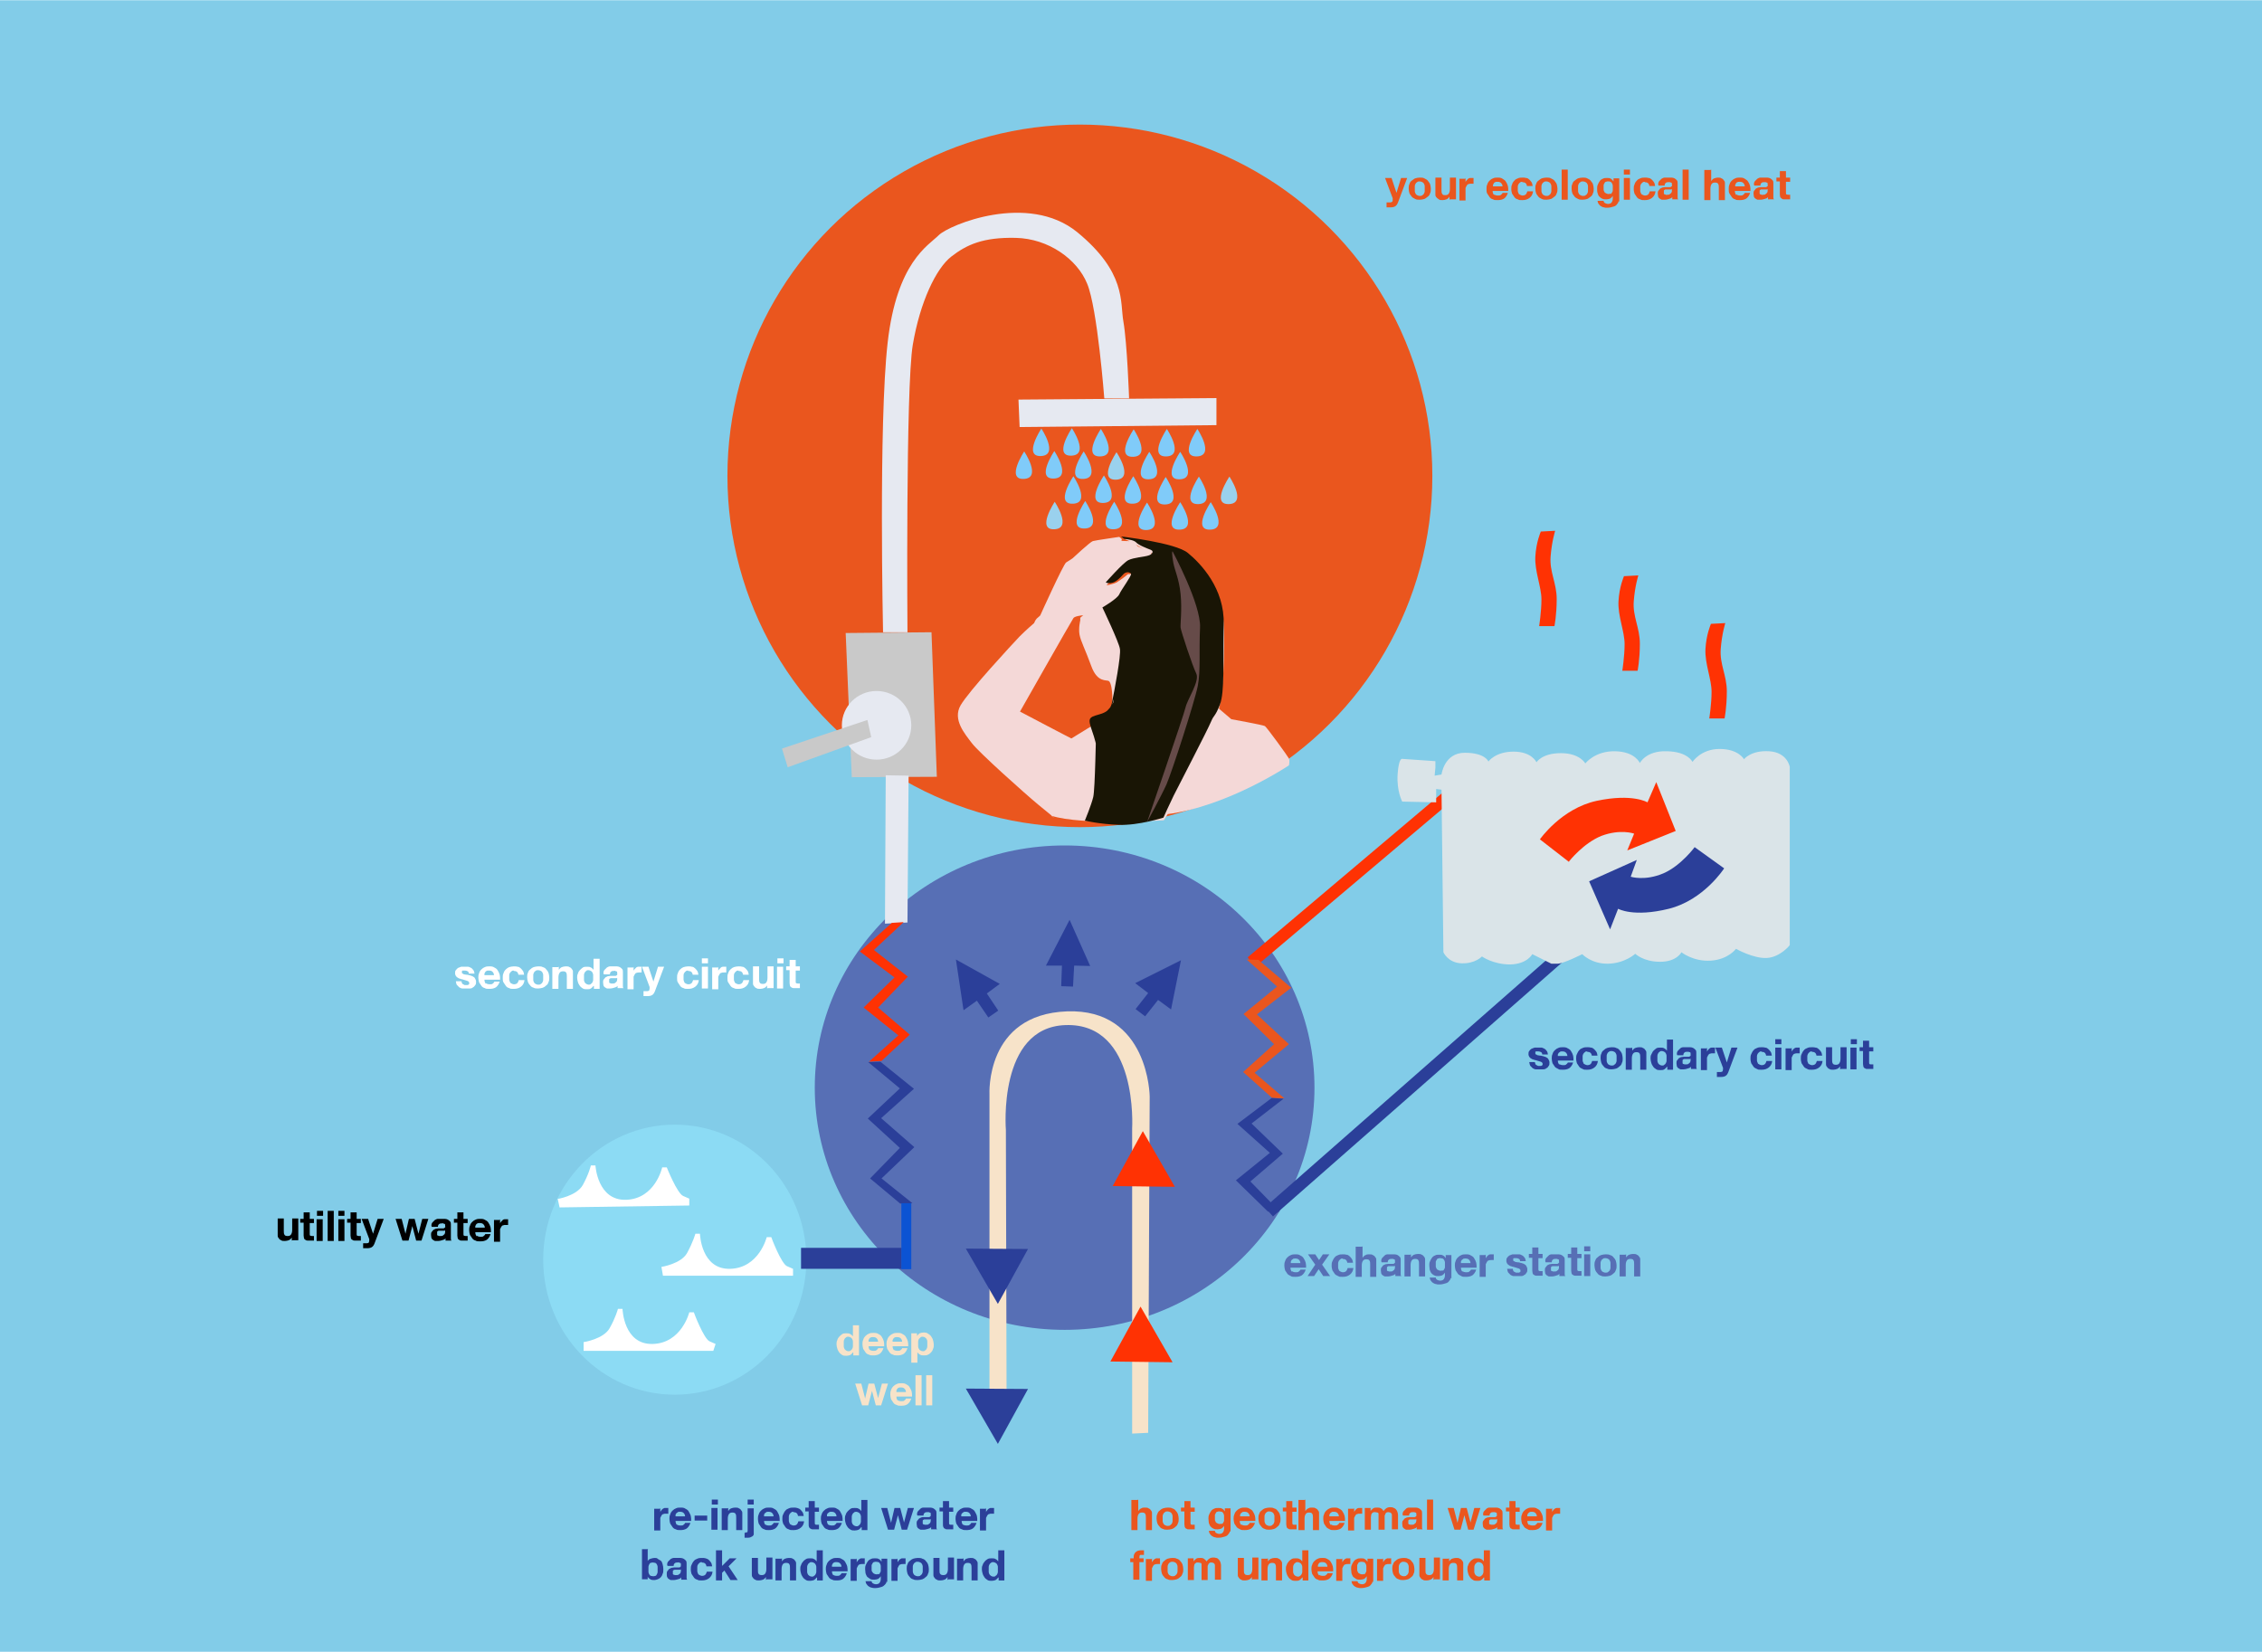 <?xml version="1.0" encoding="UTF-8"?>
<svg id="Vrstva_1" xmlns="http://www.w3.org/2000/svg" width="209.2mm" height="152.8mm" version="1.1" viewBox="0 0 593 433">
  <!-- Generator: Adobe Illustrator 30.0.0, SVG Export Plug-In . SVG Version: 2.1.1 Build 123)  -->
  <defs>
    <style>
      .st0 {
        fill: #82cce8;
      }

      .st1 {
        fill: #576fb5;
      }

      .st2 {
        fill: #664b49;
      }

      .st3 {
        fill: #191505;
      }

      .st4 {
        fill: #dae4e8;
      }

      .st5 {
        fill: #e6e9f1;
      }

      .st6 {
        fill: #c9c9c9;
      }

      .st7 {
        fill: #0b53d3;
      }

      .st8 {
        fill: #8cdbf4;
      }

      .st9 {
        fill: #9ad1ed;
      }

      .st10 {
        fill: #fff;
      }

      .st11 {
        fill: #f7e3c9;
      }

      .st12 {
        fill: none;
        stroke: #000;
        stroke-miterlimit: 10;
      }

      .st13 {
        fill: #2b3f99;
      }

      .st14 {
        fill: #80cbf9;
      }

      .st15 {
        fill: #f4d8d7;
      }

      .st16 {
        fill: #ff3203;
      }

      .st17 {
        fill: #ea561e;
      }
    </style>
  </defs>
  <rect class="st0" y="0" width="593" height="433"/>
  <ellipse class="st1" cx="279.1" cy="285.1" rx="65.5" ry="63.5"/>
  <rect class="st16" x="320.1" y="228.8" width="68.5" height="3.2" transform="translate(-65.1 282.8) rotate(-40.2)"/>
  <rect class="st13" x="317.7" y="276.4" width="120.3" height="3.2" transform="translate(-89.5 318.5) rotate(-41.3)"/>
  <ellipse class="st17" cx="283.1" cy="124.7" rx="92.4" ry="92.1"/>
  <path class="st4" d="M378.1,207l-1.6-.2v3.5c0,0-8.9-.2-8.9-.2,0,0-1.5-2.8-1.2-7.2s1.2-4,1.2-4l8.7.6v1.7s-.2,2.1-.2,2.1l1.8-.3s.7-5.7,6.1-5.7,6.2,2.3,6.2,2.3c0,0,1.8-2.6,6.6-2.6s6,2.8,6,2.8c0,0,1.4-2.4,6.4-2.4,5,0,6.4,2.7,6.4,2.7,0,0,2.5-3.3,7.8-3.2s6.5,3.1,6.5,3.1c0,0,1.6-3.3,7.1-3.1,5.5.1,6.7,2.8,6.7,2.8,0,0,2.2-3.4,7.1-3.4,5,0,6.4,2.7,6.4,2.7,0,0,1.8-2.4,6.6-2.1s5.4,4.1,5.4,4.1v46.7c.1,0-2.5,3.2-6,3.4-3.5.2-8.1-2.4-8.1-2.4,0,0-2,2.8-6.6,3.1s-7.7-2.2-7.7-2.2c0,0-1.2,2.5-5.6,2.5s-6.5-2.1-6.5-2.1c0,0-2.7,2.5-7.1,2.6-4.4.1-6.8-2.5-6.8-2.5,0,0-4.9,2.5-6.5,2.5h-1.6s-5-2.5-5-2.5c0,0-1.3,2.6-5.8,2.7-4.5,0-7.4-2.1-7.4-2.1,0,0-1.7,1.9-5.3,1.8s-4.8-2.9-4.8-2.9l-.5-42.8Z"/>
  <path class="st12" d="M291.5,163.8s1.6,2.8,1.4,3.9c-.2,1.2-.4,3-.9,3.7s-2.4,1.3-2.7.8"/>
  <path class="st12" d="M290.8,165.6s1,.9,1,2.3-.5,2.8-1.2,2.9c-.7.1-1.3.8-1.3.8"/>
  <path class="st15" d="M283.2,161.9v.7c0,0-.5,2-.2,3.7s1.5,3.9,3.1,8.3,4,3.5,4.6,3.9.9,2.7.9,4c0,1.3.1,4.4.1,4.4l-11.4,7h1.3c0,.1-14.2-7.4-14.2-7.4,0,0,13.5-23.8,14-24.5.5-.7,2.9-.7,3.8-1s5.7-3,6.7-3.5c1-.5,4.8-5.6,4.7-6.4s-.8-.8-1.2-.4c-.4.4-1.8,1.4-2.6,1.9-.9.5-2.7.8-2.7.8,0,0,4.2-5.1,5.3-6.1s5.7-1.2,6.3-1.4c.6-.2.3-.6,0-1.1-.3-.4-3.4-1.6-3.4-1.6,0,0-1.1-1.1-1.6-1.3-.5-.2-3.1,0-2.7-.3.4-.3-.6-.9-.6-.9,0,0-6.2.9-6.9,1.1s-5.3,4.5-5.3,4.5c0,0-1,.7-1.7,1.1-.7.4-6.8,13.9-6.8,13.9,0,0-.4.4-.9.8-.4.4-.7,1.2-.7,1.2,0,0-2,1.7-3.8,3.5-1.8,1.9-13.4,14.4-15.5,18.1s1.1,7.4,3,9.9c1.8,2.4,14.1,13.4,17.5,16.2,6.4,5.2,3.3,2.8,3.3,2.8,7.9,2.6,29.5,1.2,29.5,1.2,0,0,4.1-6.3,5.1-8.8s7.9-16.9,8.9-19,2-10.4,1.8-21.9-6.1-18-11-20.7-15-3.3-15-3.3c0,0,2,.8,3.2,1.6s4.1,1.9,4.1,2.4"/>
  <path class="st15" d="M306,213.4c16-2.1,31.9-12.8,31.9-12.8,0,0,.3-1.2,0-1.8s-5.8-8.2-6.3-8.5c-.5-.3-8.8-1.8-8.8-1.8l-4.7-4-12.1,28.9Z"/>
  <path class="st14" d="M273,112.3s4.7,7-.1,7.2.1-7.2.1-7.2Z"/>
  <path class="st14" d="M280.9,119.4c-4.9.2.1-7.2.1-7.2,0,0,4.7,7-.1,7.2"/>
  <path class="st14" d="M288.5,119.6c-4.9.2.1-7.2.1-7.2,0,0,4.7,7-.1,7.2"/>
  <path class="st14" d="M297.1,119.7c-4.9.2.1-7.2.1-7.2,0,0,4.7,7-.1,7.2"/>
  <path class="st14" d="M305.8,119.6c-4.9.2.1-7.2.1-7.2,0,0,4.7,7-.1,7.2"/>
  <path class="st14" d="M313.8,119.6c-4.9.2.1-7.2.1-7.2,0,0,4.7,7-.1,7.2"/>
  <polygon class="st5" points="267 104.7 267.3 111.9 318.9 111.4 318.9 104.3 267 104.7"/>
  <path class="st5" d="M296,104.4s-.5-14.5-1.5-20.2c-.9-5.1.8-12.8-12.1-23.4-12.9-10.5-33.6-1.9-36.3.8s-11,7-13.4,28.2-1.2,75.9-1.2,75.9h6.4s-.5-64.2,1.4-75.4,6.1-20,10.1-23.1c4-3.1,8.3-5.1,16.9-4.9,8.6.2,16.1,5.6,18.7,12,2.7,6.4,4.5,30.1,4.5,30.1"/>
  <polygon class="st6" points="221.7 165.9 244.2 165.7 245.6 203.6 223.3 203.7 221.7 165.9"/>
  <ellipse class="st5" cx="229.8" cy="190.1" rx="9.1" ry="9"/>
  <polygon class="st6" points="227.4 188.7 205 196.2 206.5 201.1 228.4 193.2 227.4 188.7"/>
  <polygon class="st5" points="232.2 203.2 232 242.1 237.9 241.8 238.2 203.3 232.2 203.2"/>
  <polygon class="st16" points="233.8 241.9 225.4 249.4 234.5 256.2 226.4 264.1 235.5 271.4 227.8 278.3 231.1 278.1 238.5 271.2 230.2 264.1 238 256 229.1 249 236.9 241.7 233.8 241.9"/>
  <polygon class="st17" points="329.9 251.6 338.5 258.9 329.5 265.9 337.9 273.7 328.9 281.2 336.7 287.9 333.5 287.8 325.9 281 334 273.7 326 265.8 334.8 258.6 326.8 251.5 329.9 251.6"/>
  <polygon class="st13" points="230.8 278.3 239.6 285.4 231 293.1 239.7 300.7 231.1 308.9 239.2 315.4 236 315.5 228.1 308.9 235.9 300.9 227.5 293.2 235.9 285.3 227.6 278.4 230.8 278.3"/>
  <polyline class="st13" points="335.5 317.6 327.8 309.7 336.3 302.4 328.1 294.5 336.5 288 333.4 287.8 324.4 294.6 332.9 302.2 324 309.4 332.4 317.6"/>
  <polygon class="st13" points="297.7 264.5 300.2 266.4 303.6 262.1 307 264.6 309.6 251.7 297.6 257.7 301 260.3 297.7 264.5"/>
  <polygon class="st13" points="278.2 258.5 281.3 258.6 281.6 253.1 285.8 253.2 280.4 241.1 274.2 253.1 278.4 253.1 278.2 258.5"/>
  <polygon class="st13" points="259.1 266.7 261.7 264.9 258.7 260.4 262.1 257.9 250.6 251.5 252.6 264.8 256.1 262.3 259.1 266.7"/>
  <ellipse class="st8" cx="176.9" cy="330.2" rx="34.5" ry="35.4"/>
  <rect class="st13" x="210" y="327.1" width="26.4" height="5.5"/>
  <rect class="st7" x="236.3" y="315.4" width="2.6" height="17.3"/>
  <path class="st16" d="M411.3,225.9l-7.6-5.9s5.6-8.1,14.9-10.1c9.4-2,13.3.4,13.3.4l2.3-5.3,5.1,12.8-12.7,5.1,1.8-4.4s-3.6-1.3-8.6.6c-4.7,1.9-8.4,6.6-8.4,6.6Z"/>
  <path class="st13" d="M444.2,222l7.8,5.6s-5.3,8.3-14.5,10.6c-9.3,2.3-13.3,0-13.3,0l-2.1,5.4-5.5-12.6,12.5-5.6-1.6,4.4s3.7,1.2,8.6-.9c4.6-2,8.2-6.9,8.2-6.9Z"/>
  <path class="st16" d="M403.9,139.4s-1.2,2.7-1.4,6.5c-.2,3.8,1.6,7.9,1.6,11.2,0,3.2-.6,7-.6,7h4c0,.1.6-2.9.6-7.1s-1.9-7.1-1.6-11.1,1.2-6.8,1.2-6.8l-3.8.2Z"/>
  <path class="st16" d="M425.7,151.1s-1.2,2.7-1.4,6.5c-.2,3.8,1.6,7.9,1.6,11.2,0,3.2-.6,7-.6,7h4c0,.1.6-2.9.6-7.1s-1.9-7.1-1.6-11.1,1.2-6.8,1.2-6.8l-3.8.2Z"/>
  <path class="st16" d="M448.5,163.6s-1.2,2.7-1.4,6.5c-.2,3.8,1.6,7.9,1.6,11.2,0,3.2-.6,7-.6,7h4c0,.1.6-2.9.6-7.1s-1.9-7.1-1.6-11.1,1.2-6.8,1.2-6.8l-3.8.2Z"/>
  <path class="st11" d="M259.2,373.2h4.7s-.2-77-.2-77c0,0-2.2-26.9,15.6-27.5,19.2-.7,17.5,27.1,17.5,27.1v80l4.2-.2.4-88.2s-.2-23.1-21.7-22.3-20.3,21.8-20.3,21.8v86.9"/>
  <polygon class="st13" points="253.2 327.3 269.5 327.4 261.6 341.8 253.2 327.3"/>
  <polygon class="st13" points="253.2 364 269.5 364.1 261.6 378.5 253.2 364"/>
  <polygon class="st16" points="308 311.1 291.7 310.9 299.6 296.5 308 311.1"/>
  <polygon class="st16" points="307.4 357.1 291.1 356.9 299 342.5 307.4 357.1"/>
  <path class="st10" d="M173.4,332.1s5.1-.8,6.7-3.6c1.6-2.9,2.2-5.1,2.2-5.1h1.2c0,.1.3,9.4,7.9,9.2,7.6-.2,9.6-8.3,9.6-8.3h1.2c0,.1,2.6,6.9,4.1,7.6l1.6.7v1.8c0,0-34.1,0-34.1,0l-.4-2.3Z"/>
  <path class="st10" d="M146.1,314.3s5.1-.8,6.7-3.7,2.1-5.1,2.1-5.1h1.2c0,0,.5,9.3,8.1,9,7.6-.3,9.4-8.5,9.4-8.5h1.2c0,0,2.7,6.8,4.3,7.5s1.6.7,1.6.7v1.8c0,0-34,.5-34,.5l-.5-2.3Z"/>
  <path class="st14" d="M268.5,118.3s4.7,7-.1,7.2.1-7.2.1-7.2Z"/>
  <path class="st14" d="M276.3,125.4c-4.9.2.1-7.2.1-7.2,0,0,4.7,7-.1,7.2"/>
  <path class="st14" d="M284,125.5c-4.9.2.1-7.2.1-7.2,0,0,4.7,7-.1,7.2"/>
  <path class="st9" d="M292.6,125.7c-4.9.2.1-7.2.1-7.2,0,0,4.7,7-.1,7.2"/>
  <path class="st14" d="M301.2,125.6c-4.9.2.1-7.2.1-7.2,0,0,4.7,7-.1,7.2"/>
  <path class="st14" d="M309.3,125.6c-4.9.2.1-7.2.1-7.2,0,0,4.7,7-.1,7.2"/>
  <path class="st14" d="M281.4,124.8s4.7,7-.1,7.2c-4.9.2.1-7.2.1-7.2Z"/>
  <path class="st14" d="M289.3,131.8c-4.9.2.1-7.2.1-7.2,0,0,4.7,7-.1,7.2"/>
  <path class="st14" d="M297,132c-4.9.2.1-7.2.1-7.2,0,0,4.7,7-.1,7.2"/>
  <path class="st14" d="M305.5,132.2c-4.9.2.1-7.2.1-7.2,0,0,4.7,7-.1,7.2"/>
  <path class="st14" d="M314.2,132.1c-4.9.2.1-7.2.1-7.2,0,0,4.7,7-.1,7.2"/>
  <path class="st9" d="M322.2,132.1c-4.9.2.1-7.2.1-7.2,0,0,4.7,7-.1,7.2"/>
  <path class="st3" d="M287.6,197.6c0-4.4-2.8-8.2-1.7-9.4s4.9-.6,5.6-4c.7-3.4,2.4-12.4,2.1-14.1-.2-1.7-4.6-10.9-4.6-10.9,0,0,3.8-2.2,4.4-3.4.5-1.2,3.3-4.9,3.1-5.4s-1.4-.7-2.1.2c-.8.9-2,2.1-3.2,2.2s-1.3-.2-1.3-.2c0,0,4.5-5.1,5.9-5.8,1.4-.7,4.4-.9,5.2-1.2.9-.2,1.7-1.1.7-1.5s-3.2-1.2-3.9-2c-.7-.7-3.1-.9-3.1-.9l-.8-.6s14.2,1.6,17.5,4.3,9.7,9.3,9.4,18.8c-.2,9.6.3,17.7-1,21s-1.5,2.5-2.3,4.4c-.8,2-8.9,17.6-9.8,19.4s-2.7,5.8-2.7,5.8c0,0-6.5,2.1-11.7,1.9-5.1-.2-8.9-1.1-8.9-1.1,0,0,1.7-4.1,2.2-6.2.5-2.1.7-16.8.8-18.4s-.1-.5.8-2,3.8-3.2,3.8-5.2"/>
  <path class="st9" d="M276.5,131.5s4.7,7-.1,7.2c-4.8.2.1-7.2.1-7.2Z"/>
  <path class="st14" d="M284.4,138.5c-4.9.2.1-7.2.1-7.2,0,0,4.7,7-.1,7.2"/>
  <path class="st14" d="M292,138.7c-4.9.2.1-7.2.1-7.2,0,0,4.7,7-.1,7.2"/>
  <path class="st14" d="M300.6,138.9c-4.9.2.1-7.2.1-7.2,0,0,4.7,7-.1,7.2"/>
  <path class="st14" d="M309.3,138.8c-4.9.2.1-7.2.1-7.2,0,0,4.7,7-.1,7.2"/>
  <path class="st14" d="M317.3,138.8c-4.9.2.1-7.2.1-7.2,0,0,4.7,7-.1,7.2"/>
  <path class="st10" d="M153.1,351.8s5.1-.8,6.7-3.6,2.2-5.1,2.2-5.1h1.2c0,.1.3,9.4,7.9,9.2s9.6-8.3,9.6-8.3h1.2c0,.1,2.6,6.9,4.1,7.6l1.6.7-.6,1.8h-34s0-2.3,0-2.3Z"/>
  <path class="st2" d="M307.4,144.5s7.5,13.9,7.2,20c-.3,6.1.2,11.2-.6,15.3s-6.8,22.6-8.2,25.8c-1.4,3.1-5.1,9.9-5.1,9.9,0,0,9.6-27.9,10.1-30.1s3.8-6.9,2.8-8.9-4-11.1-4.1-12,.4-4.8,0-8.8-1.5-6.1-1.9-8.2-.3-2.9-.3-2.9Z"/>
  <g>
    <path class="st17" d="M365.8,54c-.3.2-.7.3-1.3.3s-.3,0-.5,0c-.2,0-.3,0-.5,0v-1.3c.1,0,.3,0,.5,0,.2,0,.3,0,.5,0,.2,0,.4-.1.5-.2s.1-.3.1-.5,0-.2,0-.4l-2-5.3h1.7l1.3,3.9h0l1.2-3.9h1.6l-2.4,6.4c-.2.5-.4.8-.7,1Z"/>
    <path class="st17" d="M369.5,48.2c.1-.4.3-.7.6-.9s.6-.5.9-.6.8-.2,1.2-.2.9,0,1.2.2.7.3.9.6.5.6.6.9c.1.4.2.8.2,1.2s0,.9-.2,1.2c-.1.4-.3.7-.6.9s-.6.5-.9.6-.8.2-1.2.2-.9,0-1.2-.2-.7-.3-.9-.6-.5-.6-.6-.9-.2-.8-.2-1.2,0-.9.2-1.2ZM370.9,50.1c0,.2.1.4.2.6s.2.3.4.4c.2.1.4.2.7.2s.5,0,.7-.2c.2-.1.3-.2.4-.4s.2-.4.2-.6,0-.4,0-.7,0-.5,0-.7c0-.2-.1-.4-.2-.6-.1-.2-.2-.3-.4-.4s-.4-.2-.7-.2-.5,0-.7.2c-.2.1-.3.2-.4.4-.1.2-.2.4-.2.6,0,.2,0,.4,0,.7s0,.4,0,.7Z"/>
    <path class="st17" d="M380,52.3v-.8h0c-.2.3-.5.6-.8.7-.3.1-.6.2-1,.2s-.8,0-1-.2-.5-.3-.6-.5c-.2-.2-.3-.4-.3-.7,0-.3,0-.6,0-1v-3.5h1.6v3.2c0,.5,0,.8.2,1.1s.4.3.8.3.7-.1.9-.4.3-.7.3-1.2v-3h1.6v5.7h-1.5Z"/>
    <path class="st17" d="M384.2,46.6v1.1h0c0-.2.2-.3.3-.5.1-.1.3-.3.4-.4s.3-.2.5-.2.4,0,.6,0,.2,0,.3,0v1.5c0,0-.2,0-.3,0-.1,0-.2,0-.3,0-.3,0-.5,0-.7.1-.2,0-.4.2-.5.4s-.2.4-.3.6c0,.2,0,.5,0,.7v2.6h-1.6v-5.7h1.5Z"/>
    <path class="st17" d="M391.7,50.9c.2.2.6.3,1,.3s.6,0,.8-.2.4-.3.4-.5h1.4c-.2.7-.6,1.2-1,1.5-.5.3-1,.4-1.7.4s-.9,0-1.2-.2c-.4-.1-.7-.3-.9-.6-.2-.3-.4-.6-.6-.9s-.2-.8-.2-1.2,0-.8.2-1.2c.1-.4.3-.7.6-1s.6-.5.9-.6c.4-.2.8-.2,1.2-.2s.9,0,1.3.3.7.4.9.8c.2.3.4.7.5,1.1s.1.8.1,1.3h-4.1c0,.5.2.9.4,1.1ZM393.5,47.9c-.2-.2-.5-.3-.9-.3s-.5,0-.6.1c-.2,0-.3.2-.4.3,0,.1-.2.3-.2.4,0,.1,0,.3,0,.4h2.5c0-.4-.2-.7-.4-.9Z"/>
    <path class="st17" d="M399.1,47.6c-.2,0-.5,0-.6.2-.2.1-.3.3-.4.4-.1.2-.2.4-.2.6s0,.4,0,.6,0,.4,0,.6c0,.2.1.4.2.6,0,.2.2.3.4.4s.4.2.6.2c.4,0,.7-.1.9-.3.2-.2.3-.5.4-.8h1.5c-.1.8-.4,1.3-.9,1.7-.5.4-1.1.6-1.9.6s-.8,0-1.2-.2c-.4-.1-.7-.3-.9-.6s-.4-.6-.6-.9c-.1-.4-.2-.7-.2-1.2s0-.8.2-1.2c.1-.4.3-.7.6-1,.2-.3.6-.5.9-.6.4-.2.8-.2,1.2-.2s.7,0,1,.1c.3,0,.6.2.8.4.2.2.4.4.6.7.2.3.2.6.3,1h-1.5c-.1-.7-.5-1-1.2-1Z"/>
    <path class="st17" d="M402.7,48.2c.1-.4.3-.7.6-.9s.6-.5.9-.6.8-.2,1.2-.2.9,0,1.2.2.7.3.9.6.5.6.6.9c.1.4.2.8.2,1.2s0,.9-.2,1.2c-.1.4-.3.7-.6.9s-.6.5-.9.6-.8.2-1.2.2-.9,0-1.2-.2-.7-.3-.9-.6-.5-.6-.6-.9-.2-.8-.2-1.2,0-.9.2-1.2ZM404.1,50.1c0,.2.1.4.2.6s.2.3.4.4c.2.1.4.2.7.2s.5,0,.7-.2c.2-.1.3-.2.4-.4s.2-.4.2-.6,0-.4,0-.7,0-.5,0-.7c0-.2-.1-.4-.2-.6-.1-.2-.2-.3-.4-.4s-.4-.2-.7-.2-.5,0-.7.2c-.2.1-.3.2-.4.4-.1.2-.2.4-.2.6,0,.2,0,.4,0,.7s0,.4,0,.7Z"/>
    <path class="st17" d="M411,44.4v7.9h-1.6v-7.9h1.6Z"/>
    <path class="st17" d="M412.2,48.2c.1-.4.3-.7.6-.9s.6-.5.9-.6.8-.2,1.2-.2.9,0,1.2.2.7.3.9.6.5.6.6.9c.1.4.2.8.2,1.2s0,.9-.2,1.2c-.1.4-.3.7-.6.9s-.6.5-.9.6-.8.2-1.2.2-.9,0-1.2-.2-.7-.3-.9-.6-.5-.6-.6-.9-.2-.8-.2-1.2,0-.9.2-1.2ZM413.7,50.1c0,.2.1.4.2.6s.2.3.4.4c.2.1.4.2.7.2s.5,0,.7-.2c.2-.1.3-.2.4-.4s.2-.4.2-.6,0-.4,0-.7,0-.5,0-.7c0-.2-.1-.4-.2-.6-.1-.2-.2-.3-.4-.4s-.4-.2-.7-.2-.5,0-.7.2c-.2.1-.3.2-.4.4-.1.2-.2.4-.2.6,0,.2,0,.4,0,.7s0,.4,0,.7Z"/>
    <path class="st17" d="M424.3,52.7c0,.3-.2.6-.4.8-.2.3-.5.5-.9.6s-.9.3-1.6.3-.6,0-.9-.1c-.3,0-.6-.2-.8-.3s-.4-.3-.6-.6c-.2-.2-.2-.5-.3-.8h1.6c0,.3.2.5.4.6.2.1.5.2.7.2.4,0,.8-.1,1-.4.2-.3.3-.6.3-1v-.7h0c-.2.3-.4.5-.7.7-.3.1-.6.2-1,.2s-.8,0-1.1-.2c-.3-.1-.6-.4-.8-.6s-.3-.6-.4-.9-.1-.7-.1-1.1,0-.7.2-1.1c.1-.3.3-.6.5-.9s.5-.5.8-.6c.3-.2.7-.2,1.1-.2s.7,0,1,.2.5.4.7.7h0v-.8h1.5v5.3c0,.2,0,.5,0,.8ZM422.2,50.8c.2,0,.3-.2.4-.4.1-.1.2-.3.2-.5,0-.2,0-.4,0-.6s0-.5,0-.7-.1-.4-.2-.6c-.1-.2-.2-.3-.4-.4s-.4-.1-.6-.1-.4,0-.6.1c-.2,0-.3.2-.4.4s-.2.3-.2.5c0,.2,0,.4,0,.6s0,.4,0,.6c0,.2.1.4.2.5,0,.2.2.3.4.4.2.1.4.2.6.2s.4,0,.6-.1Z"/>
    <path class="st17" d="M425.7,45.7v-1.3h1.6v1.3h-1.6ZM427.3,46.6v5.7h-1.6v-5.7h1.6Z"/>
    <path class="st17" d="M431.2,47.6c-.2,0-.5,0-.6.2-.2.1-.3.3-.4.4-.1.2-.2.4-.2.6s0,.4,0,.6,0,.4,0,.6c0,.2.1.4.2.6,0,.2.2.3.4.4s.4.2.6.2c.4,0,.7-.1.9-.3.2-.2.3-.5.4-.8h1.5c-.1.8-.4,1.3-.9,1.7-.5.4-1.1.6-1.9.6s-.8,0-1.2-.2c-.4-.1-.7-.3-.9-.6s-.4-.6-.6-.9c-.1-.4-.2-.7-.2-1.2s0-.8.2-1.2c.1-.4.3-.7.6-1,.2-.3.6-.5.9-.6.4-.2.8-.2,1.2-.2s.7,0,1,.1c.3,0,.6.2.8.4.2.2.4.4.6.7.2.3.2.6.3,1h-1.5c-.1-.7-.5-1-1.2-1Z"/>
    <path class="st17" d="M434.7,48.3c0-.4.1-.7.3-.9.2-.2.4-.4.6-.6.2-.1.5-.3.8-.3.3,0,.6,0,.9,0s.6,0,.9,0c.3,0,.6.1.8.2s.4.3.6.5c.2.2.2.5.2.8v3c0,.3,0,.5,0,.7,0,.2,0,.4.2.5h-1.6c0,0,0-.2,0-.3s0-.2,0-.3c-.2.3-.5.4-.9.5-.3.1-.7.2-1,.2s-.5,0-.8,0c-.2,0-.4-.2-.6-.3-.2-.1-.3-.3-.4-.5,0-.2-.1-.5-.1-.8s0-.6.2-.8.3-.4.4-.5c.2-.1.4-.2.6-.3.2,0,.5-.1.7-.1.2,0,.5,0,.7,0s.4,0,.6,0,.3-.1.4-.2c.1,0,.2-.2.1-.4,0-.2,0-.3,0-.4,0,0-.1-.2-.2-.2,0,0-.2,0-.3-.1-.1,0-.3,0-.4,0-.3,0-.5,0-.7.2-.2.1-.3.4-.3.7h-1.6ZM438.3,49.5c0,0-.1.1-.2.1,0,0-.2,0-.3,0-.1,0-.2,0-.4,0s-.2,0-.4,0c-.1,0-.2,0-.3,0-.1,0-.2,0-.3.1,0,0-.2.1-.2.2,0,0,0,.2,0,.4s0,.3,0,.4c0,0,.1.2.2.2s.2,0,.3.1.2,0,.4,0c.3,0,.5,0,.7-.2s.3-.2.4-.4.1-.3.1-.4c0-.1,0-.3,0-.4v-.6Z"/>
    <path class="st17" d="M442.7,44.4v7.9h-1.6v-7.9h1.6Z"/>
    <path class="st17" d="M448.6,44.4v3h0c.2-.3.5-.6.8-.7.3-.1.6-.2.9-.2.4,0,.8,0,1,.2.3.1.5.3.6.5.2.2.3.4.3.7,0,.3,0,.6,0,1v3.5h-1.6v-3.2c0-.5,0-.8-.2-1.1-.1-.2-.4-.3-.8-.3s-.7.1-.9.4c-.2.3-.3.7-.3,1.2v3h-1.6v-7.9h1.6Z"/>
    <path class="st17" d="M455.2,50.9c.2.2.6.3,1,.3s.6,0,.8-.2.4-.3.4-.5h1.4c-.2.7-.6,1.2-1,1.5-.5.3-1,.4-1.7.4s-.9,0-1.2-.2c-.4-.1-.7-.3-.9-.6-.2-.3-.4-.6-.6-.9s-.2-.8-.2-1.2,0-.8.2-1.2c.1-.4.3-.7.6-1s.6-.5.9-.6c.4-.2.8-.2,1.2-.2s.9,0,1.3.3.7.4.9.8c.2.3.4.7.5,1.1s.1.8.1,1.3h-4.1c0,.5.2.9.4,1.1ZM457,47.9c-.2-.2-.5-.3-.9-.3s-.5,0-.6.1c-.2,0-.3.2-.4.3,0,.1-.2.3-.2.4,0,.1,0,.3,0,.4h2.5c0-.4-.2-.7-.4-.9Z"/>
    <path class="st17" d="M459.8,48.3c0-.4.1-.7.3-.9.2-.2.4-.4.6-.6.2-.1.5-.3.8-.3.3,0,.6,0,.9,0s.6,0,.9,0c.3,0,.6.1.8.2s.4.3.6.5c.2.2.2.5.2.8v3c0,.3,0,.5,0,.7,0,.2,0,.4.2.5h-1.6c0,0,0-.2,0-.3s0-.2,0-.3c-.2.3-.5.4-.9.5-.3.1-.7.2-1,.2s-.5,0-.8,0c-.2,0-.4-.2-.6-.3-.2-.1-.3-.3-.4-.5,0-.2-.1-.5-.1-.8s0-.6.2-.8.3-.4.4-.5c.2-.1.4-.2.6-.3.2,0,.5-.1.7-.1.2,0,.5,0,.7,0s.4,0,.6,0,.3-.1.4-.2c.1,0,.2-.2.1-.4,0-.2,0-.3,0-.4,0,0-.1-.2-.2-.2,0,0-.2,0-.3-.1-.1,0-.3,0-.4,0-.3,0-.5,0-.7.2-.2.1-.3.4-.3.7h-1.6ZM463.4,49.5c0,0-.1.1-.2.1,0,0-.2,0-.3,0-.1,0-.2,0-.4,0s-.2,0-.4,0c-.1,0-.2,0-.3,0-.1,0-.2,0-.3.1,0,0-.2.1-.2.2,0,0,0,.2,0,.4s0,.3,0,.4c0,0,.1.2.2.2s.2,0,.3.1.2,0,.4,0c.3,0,.5,0,.7-.2s.3-.2.4-.4.1-.3.1-.4c0-.1,0-.3,0-.4v-.6Z"/>
    <path class="st17" d="M469.3,46.6v1h-1.1v2.8c0,.3,0,.4.1.5,0,0,.3.1.5.1s.2,0,.3,0c0,0,.2,0,.2,0v1.2c-.1,0-.3,0-.4,0-.2,0-.3,0-.5,0-.2,0-.5,0-.7,0-.2,0-.4,0-.6-.2s-.3-.2-.4-.4c0-.2-.1-.4-.1-.7v-3.4h-.9v-1h.9v-1.7h1.6v1.7h1.1Z"/>
  </g>
  <g>
    <path class="st13" d="M402.5,278.9c0,.1.2.2.3.3.1,0,.2.1.4.2.1,0,.3,0,.4,0s.2,0,.3,0c.1,0,.2,0,.3-.1,0,0,.2-.1.2-.2,0,0,0-.2,0-.3,0-.2-.2-.4-.5-.5s-.7-.2-1.3-.4c-.2,0-.4-.1-.7-.2-.2,0-.4-.2-.6-.3-.2-.1-.3-.3-.4-.4-.1-.2-.2-.4-.2-.6,0-.4,0-.7.2-.9.1-.2.3-.4.6-.6.2-.1.5-.2.8-.3.3,0,.6,0,.9,0s.6,0,.9,0c.3,0,.5.2.8.3.2.1.4.3.6.6.2.2.2.5.3.9h-1.5c0-.3-.1-.5-.3-.6-.2-.1-.4-.2-.7-.2s-.2,0-.3,0-.2,0-.3,0c0,0-.2,0-.2.2,0,0,0,.2,0,.3s0,.3.2.3.2.2.4.2c.2,0,.4.1.6.1s.4,0,.6.1c.2,0,.4.1.7.2.2,0,.4.2.6.3.2.1.3.3.4.5s.2.4.2.7c0,.4,0,.7-.2.9-.2.3-.3.5-.6.6-.2.2-.5.3-.8.3s-.6,0-1,0-.7,0-1,0c-.3,0-.6-.2-.8-.3-.2-.2-.4-.4-.6-.6-.2-.3-.2-.6-.3-1h1.5c0,.2,0,.3.1.4Z"/>
    <path class="st13" d="M408.8,278.9c.2.2.6.3,1,.3s.6,0,.8-.2c.2-.2.4-.3.4-.5h1.4c-.2.7-.6,1.2-1,1.5-.5.3-1,.4-1.7.4s-.9,0-1.2-.2-.7-.3-.9-.6c-.2-.3-.4-.6-.6-.9-.1-.4-.2-.8-.2-1.2s0-.8.2-1.2c.1-.4.3-.7.6-1s.6-.5.9-.6c.4-.2.8-.2,1.2-.2s.9,0,1.3.3c.4.2.7.4.9.8.2.3.4.7.5,1.1s.1.8.1,1.3h-4.1c0,.5.2.9.4,1.1ZM410.5,275.9c-.2-.2-.5-.3-.9-.3s-.5,0-.6.1-.3.2-.4.3c0,.1-.2.3-.2.4,0,.1,0,.3,0,.4h2.5c0-.4-.2-.7-.4-.9Z"/>
    <path class="st13" d="M416.1,275.6c-.2,0-.5,0-.6.2-.2.1-.3.3-.4.4-.1.2-.2.4-.2.6,0,.2,0,.4,0,.6s0,.4,0,.6.1.4.2.6c0,.2.2.3.4.4.2.1.4.2.6.2.4,0,.7-.1.9-.3.2-.2.3-.5.4-.8h1.5c-.1.8-.4,1.3-.9,1.7-.5.4-1.1.6-1.9.6s-.8,0-1.2-.2-.7-.3-.9-.6-.4-.6-.6-.9c-.1-.4-.2-.7-.2-1.2s0-.8.2-1.2.3-.7.6-1c.2-.3.6-.5.9-.6.4-.2.8-.2,1.2-.2s.7,0,1,.1c.3,0,.6.2.8.4.2.2.4.4.6.7.2.3.2.6.3,1h-1.5c-.1-.7-.5-1-1.2-1Z"/>
    <path class="st13" d="M419.8,276.2c.1-.4.3-.7.6-.9.3-.3.6-.5.9-.6.4-.1.8-.2,1.2-.2s.9,0,1.2.2c.4.1.7.3.9.6.3.3.5.6.6.9.1.4.2.8.2,1.2s0,.9-.2,1.2c-.1.4-.3.7-.6.9-.3.3-.6.5-.9.6-.4.1-.8.2-1.2.2s-.9,0-1.2-.2c-.4-.1-.7-.3-.9-.6-.3-.3-.5-.6-.6-.9-.1-.4-.2-.8-.2-1.2s0-.9.2-1.2ZM421.2,278.1c0,.2.1.4.2.6.1.2.2.3.4.4.2.1.4.2.7.2s.5,0,.7-.2.3-.2.4-.4c.1-.2.2-.4.2-.6,0-.2,0-.4,0-.7s0-.5,0-.7-.1-.4-.2-.6-.2-.3-.4-.4-.4-.2-.7-.2-.5,0-.7.2c-.2.1-.3.2-.4.4s-.2.4-.2.6,0,.4,0,.7,0,.4,0,.7Z"/>
    <path class="st13" d="M427.9,274.6v.8h0c.2-.3.5-.6.8-.7s.6-.2,1-.2.8,0,1,.2c.3.1.5.3.6.5.2.2.3.4.3.7,0,.3,0,.6,0,1v3.5h-1.6v-3.2c0-.5,0-.8-.2-1.1-.1-.2-.4-.3-.8-.3s-.7.1-.9.4c-.2.3-.3.7-.3,1.2v3h-1.6v-5.7h1.5Z"/>
    <path class="st13" d="M437,279.6c-.2.3-.4.5-.7.7s-.6.2-1,.2-.8,0-1.1-.2c-.3-.2-.6-.4-.8-.7s-.4-.6-.5-1c-.1-.4-.2-.7-.2-1.1s0-.8.2-1.1.3-.7.5-.9.5-.5.8-.7c.3-.2.7-.2,1.1-.2s.7,0,1,.2c.3.1.5.4.7.6h0v-2.9h1.6v7.9h-1.5v-.7h0ZM436.9,276.7c0-.2-.1-.4-.2-.6-.1-.2-.2-.3-.4-.4s-.4-.2-.6-.2-.5,0-.6.2c-.2.1-.3.2-.4.4-.1.2-.2.4-.2.6,0,.2,0,.4,0,.7s0,.4,0,.7c0,.2.1.4.2.6.1.2.3.3.4.4.2.1.4.2.6.2s.5,0,.6-.2c.2-.1.3-.2.4-.4.1-.2.2-.4.2-.6s0-.4,0-.7,0-.5,0-.7Z"/>
    <path class="st13" d="M439.6,276.3c0-.4.1-.7.3-.9s.4-.4.6-.6.5-.3.8-.3c.3,0,.6,0,.9,0s.6,0,.9,0c.3,0,.6.1.8.2s.4.3.6.5c.2.2.2.5.2.8v3c0,.3,0,.5,0,.7,0,.2,0,.4.2.5h-1.6c0,0,0-.2,0-.3s0-.2,0-.3c-.2.3-.5.4-.9.5-.3.1-.7.2-1,.2s-.5,0-.8,0c-.2,0-.4-.2-.6-.3s-.3-.3-.4-.5c0-.2-.1-.5-.1-.8s0-.6.2-.8.3-.4.4-.5.4-.2.6-.3c.2,0,.5-.1.7-.1.2,0,.5,0,.7,0,.2,0,.4,0,.6,0s.3-.1.4-.2.2-.2.1-.4c0-.2,0-.3,0-.4,0,0-.1-.2-.2-.2,0,0-.2,0-.3-.1-.1,0-.3,0-.4,0-.3,0-.5,0-.7.2-.2.1-.3.4-.3.7h-1.6ZM443.2,277.5c0,0-.1.1-.2.1,0,0-.2,0-.3,0-.1,0-.2,0-.4,0s-.2,0-.4,0c-.1,0-.2,0-.3,0-.1,0-.2,0-.3.1,0,0-.2.1-.2.2,0,0,0,.2,0,.4s0,.3,0,.4c0,0,.1.2.2.2,0,0,.2,0,.3.1.1,0,.2,0,.4,0,.3,0,.5,0,.7-.2s.3-.2.4-.4c0-.1.1-.3.1-.4s0-.3,0-.4v-.6Z"/>
    <path class="st13" d="M447.5,274.6v1.1h0c0-.2.2-.3.3-.5.1-.2.3-.3.4-.4s.3-.2.5-.2.4,0,.6,0,.2,0,.3,0v1.5c0,0-.2,0-.3,0s-.2,0-.3,0c-.3,0-.5,0-.7.1-.2,0-.4.2-.5.4s-.2.4-.3.6c0,.2,0,.5,0,.7v2.6h-1.6v-5.7h1.5Z"/>
    <path class="st13" d="M452.4,282c-.3.2-.7.3-1.3.3s-.3,0-.5,0c-.2,0-.3,0-.5,0v-1.3c.1,0,.3,0,.5,0,.2,0,.3,0,.5,0,.2,0,.4-.1.5-.2,0-.1.1-.3.1-.5s0-.2,0-.4l-2-5.3h1.7l1.3,3.9h0l1.2-3.9h1.6l-2.4,6.4c-.2.5-.4.8-.7,1Z"/>
    <path class="st13" d="M461.8,275.6c-.2,0-.5,0-.6.2-.2.1-.3.3-.4.4-.1.2-.2.4-.2.6,0,.2,0,.4,0,.6s0,.4,0,.6.1.4.2.6c0,.2.2.3.4.4.2.1.4.2.6.2.4,0,.7-.1.9-.3.2-.2.3-.5.4-.8h1.5c-.1.8-.4,1.3-.9,1.7-.5.4-1.1.6-1.9.6s-.8,0-1.2-.2-.7-.3-.9-.6-.4-.6-.6-.9c-.1-.4-.2-.7-.2-1.2s0-.8.2-1.2.3-.7.6-1c.2-.3.6-.5.9-.6.4-.2.8-.2,1.2-.2s.7,0,1,.1c.3,0,.6.2.8.4.2.2.4.4.6.7.2.3.2.6.3,1h-1.5c-.1-.7-.5-1-1.2-1Z"/>
    <path class="st13" d="M465.4,273.7v-1.3h1.6v1.3h-1.6ZM467,274.6v5.7h-1.6v-5.7h1.6Z"/>
    <path class="st13" d="M469.7,274.6v1.1h0c0-.2.2-.3.3-.5.1-.2.3-.3.4-.4s.3-.2.5-.2.4,0,.6,0,.2,0,.3,0v1.5c0,0-.2,0-.3,0s-.2,0-.3,0c-.3,0-.5,0-.7.1-.2,0-.4.2-.5.4s-.2.4-.3.6c0,.2,0,.5,0,.7v2.6h-1.6v-5.7h1.5Z"/>
    <path class="st13" d="M475,275.6c-.2,0-.5,0-.6.2-.2.1-.3.3-.4.4-.1.2-.2.4-.2.6,0,.2,0,.4,0,.6s0,.4,0,.6.1.4.2.6c0,.2.2.3.4.4.2.1.4.2.6.2.4,0,.7-.1.9-.3.2-.2.3-.5.4-.8h1.5c-.1.8-.4,1.3-.9,1.7-.5.4-1.1.6-1.9.6s-.8,0-1.2-.2-.7-.3-.9-.6-.4-.6-.6-.9c-.1-.4-.2-.7-.2-1.2s0-.8.2-1.2.3-.7.6-1c.2-.3.6-.5.9-.6.4-.2.8-.2,1.2-.2s.7,0,1,.1c.3,0,.6.2.8.4.2.2.4.4.6.7.2.3.2.6.3,1h-1.5c-.1-.7-.5-1-1.2-1Z"/>
    <path class="st13" d="M482.4,280.3v-.8h0c-.2.3-.5.6-.8.7-.3.1-.6.2-1,.2s-.8,0-1-.2c-.3-.1-.5-.3-.6-.5-.2-.2-.3-.4-.3-.7,0-.3,0-.6,0-1v-3.5h1.6v3.2c0,.5,0,.8.2,1.1.1.2.4.3.8.3s.7-.1.9-.4.3-.7.3-1.2v-3h1.6v5.7h-1.5Z"/>
    <path class="st13" d="M485.2,273.7v-1.3h1.6v1.3h-1.6ZM486.7,274.6v5.7h-1.6v-5.7h1.6Z"/>
    <path class="st13" d="M491.1,274.6v1h-1.1v2.8c0,.3,0,.4.1.5s.3.1.5.1.2,0,.3,0c0,0,.2,0,.2,0v1.2c-.1,0-.3,0-.4,0-.2,0-.3,0-.5,0-.2,0-.5,0-.7,0-.2,0-.4,0-.6-.2-.2,0-.3-.2-.4-.4,0-.2-.1-.4-.1-.7v-3.4h-.9v-1h.9v-1.7h1.6v1.7h1.1Z"/>
  </g>
  <g>
    <path class="st10" d="M121.1,257.7c0,.1.2.2.3.3.1,0,.2.1.4.2.1,0,.3,0,.4,0s.2,0,.3,0,.2,0,.3-.1c0,0,.2-.1.2-.2,0,0,0-.2,0-.3,0-.2-.2-.4-.5-.5s-.7-.2-1.3-.4c-.2,0-.4-.1-.7-.2-.2,0-.4-.2-.6-.3-.2-.1-.3-.3-.4-.4-.1-.2-.2-.4-.2-.6,0-.4,0-.7.2-.9s.3-.4.6-.6c.2-.1.5-.2.8-.3.3,0,.6,0,.9,0s.6,0,.9,0c.3,0,.5.2.8.3.2.1.4.3.6.6.2.2.2.5.3.9h-1.5c0-.3-.1-.5-.3-.6-.2-.1-.4-.2-.7-.2s-.2,0-.3,0c-.1,0-.2,0-.3,0,0,0-.2,0-.2.2,0,0,0,.2,0,.3s0,.3.2.3c.1,0,.2.2.4.2s.4.1.6.1.4,0,.6.1c.2,0,.4.1.7.2.2,0,.4.2.6.3.2.1.3.3.4.5.1.2.2.4.2.7,0,.4,0,.7-.2.9s-.3.5-.6.6c-.2.2-.5.3-.8.3-.3,0-.6,0-1,0s-.7,0-1,0c-.3,0-.6-.2-.8-.3-.2-.2-.4-.4-.6-.6s-.2-.6-.3-1h1.5c0,.2,0,.3.1.4Z"/>
    <path class="st10" d="M127.4,257.7c.2.2.6.3,1,.3s.6,0,.8-.2c.2-.2.4-.3.4-.5h1.4c-.2.7-.6,1.2-1,1.5-.5.3-1,.4-1.7.4s-.9,0-1.2-.2c-.4-.1-.7-.3-.9-.6-.2-.3-.4-.6-.6-.9-.1-.4-.2-.8-.2-1.2s0-.8.2-1.2c.1-.4.3-.7.6-1s.6-.5.9-.6c.4-.2.8-.2,1.2-.2s.9,0,1.3.3c.4.2.7.4.9.8.2.3.4.7.5,1.1s.1.8.1,1.3h-4.1c0,.5.2.9.4,1.1ZM129.1,254.7c-.2-.2-.5-.3-.9-.3s-.5,0-.6.1c-.2,0-.3.2-.4.3,0,.1-.2.3-.2.4,0,.1,0,.3,0,.4h2.5c0-.4-.2-.7-.4-.9Z"/>
    <path class="st10" d="M134.7,254.4c-.2,0-.5,0-.6.2-.2.1-.3.3-.4.4s-.2.4-.2.6c0,.2,0,.4,0,.6s0,.4,0,.6c0,.2.1.4.2.6,0,.2.2.3.4.4.2.1.4.2.6.2.4,0,.7-.1.9-.3.2-.2.3-.5.4-.8h1.5c-.1.8-.4,1.3-.9,1.7-.5.4-1.1.6-1.9.6s-.8,0-1.2-.2c-.4-.1-.7-.3-.9-.6s-.4-.6-.6-.9-.2-.7-.2-1.2,0-.8.2-1.2c.1-.4.3-.7.6-1s.6-.5.9-.6.8-.2,1.2-.2.7,0,1,.1c.3,0,.6.2.8.4.2.2.4.4.6.7.2.3.2.6.3,1h-1.5c-.1-.7-.5-1-1.2-1Z"/>
    <path class="st10" d="M138.4,255c.1-.4.3-.7.6-.9.3-.3.6-.5.9-.6.4-.1.8-.2,1.2-.2s.9,0,1.2.2c.4.1.7.3.9.6.3.3.5.6.6.9.1.4.2.8.2,1.2s0,.9-.2,1.2c-.1.4-.3.7-.6.9-.3.3-.6.5-.9.6-.4.1-.8.2-1.2.2s-.9,0-1.2-.2c-.4-.1-.7-.3-.9-.6-.3-.3-.5-.6-.6-.9-.1-.4-.2-.8-.2-1.2s0-.9.2-1.2ZM139.8,256.9c0,.2.1.4.2.6.1.2.2.3.4.4.2.1.4.2.7.2s.5,0,.7-.2c.2-.1.3-.2.4-.4.1-.2.2-.4.2-.6,0-.2,0-.4,0-.7s0-.5,0-.7c0-.2-.1-.4-.2-.6-.1-.2-.2-.3-.4-.4s-.4-.2-.7-.2-.5,0-.7.2c-.2.1-.3.2-.4.4-.1.2-.2.4-.2.6,0,.2,0,.4,0,.7s0,.4,0,.7Z"/>
    <path class="st10" d="M146.5,253.4v.8h0c.2-.3.5-.6.8-.7.3-.1.6-.2,1-.2s.8,0,1,.2c.3.1.5.3.6.5.2.2.3.4.3.7,0,.3,0,.6,0,1v3.5h-1.6v-3.2c0-.5,0-.8-.2-1.1-.1-.2-.4-.3-.8-.3s-.7.1-.9.4c-.2.3-.3.7-.3,1.2v3h-1.6v-5.7h1.5Z"/>
    <path class="st10" d="M155.6,258.4c-.2.3-.4.5-.7.7s-.6.2-1,.2-.8,0-1.1-.2c-.3-.2-.6-.4-.8-.7s-.4-.6-.5-1c-.1-.4-.2-.7-.2-1.1s0-.7.2-1.1c.1-.4.3-.7.5-.9s.5-.5.8-.7c.3-.2.7-.2,1.1-.2s.7,0,1,.2c.3.1.5.4.7.6h0v-2.9h1.6v7.9h-1.5v-.7h0ZM155.5,255.5c0-.2-.1-.4-.2-.6-.1-.2-.2-.3-.4-.4-.2-.1-.4-.2-.6-.2s-.5,0-.6.2c-.2.1-.3.2-.4.4-.1.2-.2.4-.2.6,0,.2,0,.4,0,.7s0,.4,0,.7c0,.2.1.4.2.6.1.2.3.3.4.4.2.1.4.2.6.2s.5,0,.6-.2c.2-.1.3-.2.4-.4.1-.2.2-.4.2-.6,0-.2,0-.4,0-.7s0-.5,0-.7Z"/>
    <path class="st10" d="M158.2,255.1c0-.4.1-.7.3-.9.2-.2.4-.4.6-.6.2-.1.5-.3.8-.3.3,0,.6,0,.9,0s.6,0,.9,0c.3,0,.6.1.8.2s.4.3.6.5c.2.2.2.5.2.8v3c0,.3,0,.5,0,.7s0,.4.2.5h-1.6c0,0,0-.2,0-.3s0-.2,0-.3c-.2.3-.5.4-.9.5-.3.1-.7.2-1,.2s-.5,0-.8,0c-.2,0-.4-.2-.6-.3-.2-.1-.3-.3-.4-.5,0-.2-.1-.5-.1-.8s0-.6.2-.8.3-.4.4-.5c.2-.1.4-.2.6-.3.2,0,.5-.1.7-.1.2,0,.5,0,.7,0,.2,0,.4,0,.6,0s.3-.1.4-.2c.1,0,.2-.2.1-.4,0-.2,0-.3,0-.4,0,0-.1-.2-.2-.2,0,0-.2,0-.3-.1s-.3,0-.4,0c-.3,0-.5,0-.7.2-.2.1-.3.4-.3.7h-1.6ZM161.8,256.3c0,0-.1.1-.2.1,0,0-.2,0-.3,0-.1,0-.2,0-.4,0s-.2,0-.4,0c-.1,0-.2,0-.3,0-.1,0-.2,0-.3.1s-.2.1-.2.2c0,0,0,.2,0,.4s0,.3,0,.4c0,0,.1.2.2.2,0,0,.2,0,.3.1.1,0,.2,0,.4,0,.3,0,.5,0,.7-.2s.3-.2.4-.4c0-.1.1-.3.1-.4,0-.1,0-.3,0-.4v-.6Z"/>
    <path class="st10" d="M166.1,253.4v1.1h0c0-.2.2-.3.3-.5.1-.1.3-.3.4-.4s.3-.2.5-.2.4,0,.6,0,.2,0,.3,0v1.5c0,0-.2,0-.3,0-.1,0-.2,0-.3,0-.3,0-.5,0-.7.1-.2,0-.4.2-.5.4s-.2.4-.3.6c0,.2,0,.5,0,.7v2.6h-1.6v-5.7h1.5Z"/>
    <path class="st10" d="M171,260.8c-.3.2-.7.3-1.3.3s-.3,0-.5,0c-.2,0-.3,0-.5,0v-1.3c.1,0,.3,0,.5,0,.2,0,.3,0,.5,0,.2,0,.4-.1.5-.2,0-.1.1-.3.1-.5s0-.2,0-.4l-2-5.3h1.7l1.3,3.9h0l1.2-3.9h1.6l-2.4,6.4c-.2.5-.4.8-.7,1Z"/>
    <path class="st10" d="M180.4,254.4c-.2,0-.5,0-.6.2-.2.1-.3.3-.4.4s-.2.4-.2.6c0,.2,0,.4,0,.6s0,.4,0,.6c0,.2.1.4.2.6,0,.2.2.3.4.4.2.1.4.2.6.2.4,0,.7-.1.9-.3.2-.2.3-.5.4-.8h1.5c-.1.8-.4,1.3-.9,1.7-.5.4-1.1.6-1.9.6s-.8,0-1.2-.2c-.4-.1-.7-.3-.9-.6s-.4-.6-.6-.9-.2-.7-.2-1.2,0-.8.2-1.2c.1-.4.3-.7.6-1s.6-.5.9-.6.8-.2,1.2-.2.7,0,1,.1c.3,0,.6.2.8.4.2.2.4.4.6.7.2.3.2.6.3,1h-1.5c-.1-.7-.5-1-1.2-1Z"/>
    <path class="st10" d="M184,252.5v-1.3h1.6v1.3h-1.6ZM185.6,253.4v5.7h-1.6v-5.7h1.6Z"/>
    <path class="st10" d="M188.3,253.4v1.1h0c0-.2.2-.3.3-.5.1-.1.3-.3.4-.4s.3-.2.5-.2.4,0,.6,0,.2,0,.3,0v1.5c0,0-.2,0-.3,0-.1,0-.2,0-.3,0-.3,0-.5,0-.7.1-.2,0-.4.2-.5.4s-.2.4-.3.6c0,.2,0,.5,0,.7v2.6h-1.6v-5.7h1.5Z"/>
    <path class="st10" d="M193.6,254.4c-.2,0-.5,0-.6.2-.2.1-.3.3-.4.4s-.2.4-.2.6c0,.2,0,.4,0,.6s0,.4,0,.6c0,.2.1.4.2.6,0,.2.2.3.4.4.2.1.4.2.6.2.4,0,.7-.1.9-.3.2-.2.3-.5.4-.8h1.5c-.1.8-.4,1.3-.9,1.7-.5.4-1.1.6-1.9.6s-.8,0-1.2-.2c-.4-.1-.7-.3-.9-.6s-.4-.6-.6-.9-.2-.7-.2-1.2,0-.8.2-1.2c.1-.4.3-.7.6-1s.6-.5.9-.6.8-.2,1.2-.2.7,0,1,.1c.3,0,.6.2.8.4.2.2.4.4.6.7.2.3.2.6.3,1h-1.5c-.1-.7-.5-1-1.2-1Z"/>
    <path class="st10" d="M201.1,259.1v-.8h0c-.2.3-.5.6-.8.7s-.6.2-1,.2-.8,0-1-.2c-.3-.1-.5-.3-.6-.5-.2-.2-.3-.4-.3-.7s0-.6,0-1v-3.5h1.6v3.2c0,.5,0,.8.2,1.1.1.2.4.3.8.3s.7-.1.9-.4.3-.7.3-1.2v-3h1.6v5.7h-1.5Z"/>
    <path class="st10" d="M203.8,252.5v-1.3h1.6v1.3h-1.6ZM205.3,253.4v5.7h-1.6v-5.7h1.6Z"/>
    <path class="st10" d="M209.7,253.4v1h-1.1v2.8c0,.3,0,.4.1.5,0,0,.3.1.5.1s.2,0,.3,0c0,0,.2,0,.2,0v1.2c-.1,0-.3,0-.4,0-.2,0-.3,0-.5,0-.2,0-.5,0-.7,0-.2,0-.4,0-.6-.2-.2,0-.3-.2-.4-.4,0-.2-.1-.4-.1-.7v-3.4h-.9v-1h.9v-1.7h1.6v1.7h1.1Z"/>
  </g>
  <g>
    <path d="M76.5,325.2v-.8h0c-.2.3-.5.6-.8.7s-.6.2-1,.2-.8,0-1-.2c-.3-.1-.5-.3-.6-.5-.2-.2-.3-.4-.3-.7s0-.6,0-1v-3.5h1.6v3.2c0,.5,0,.8.2,1.1.1.2.4.3.8.3s.7-.1.9-.4.3-.7.3-1.2v-3h1.6v5.7h-1.5Z"/>
    <path d="M82.3,319.6v1h-1.1v2.8c0,.3,0,.4.1.5,0,0,.3.1.5.1s.2,0,.3,0c0,0,.2,0,.2,0v1.2c-.1,0-.3,0-.4,0-.2,0-.3,0-.5,0-.2,0-.5,0-.7,0-.2,0-.4,0-.6-.2-.2,0-.3-.2-.4-.4,0-.2-.1-.4-.1-.7v-3.4h-.9v-1h.9v-1.7h1.6v1.7h1.1Z"/>
    <path d="M83.1,318.7v-1.3h1.6v1.3h-1.6ZM84.6,319.6v5.7h-1.6v-5.7h1.6Z"/>
    <path d="M87.5,317.4v7.9h-1.6v-7.9h1.6Z"/>
    <path d="M88.7,318.7v-1.3h1.6v1.3h-1.6ZM90.3,319.6v5.7h-1.6v-5.7h1.6Z"/>
    <path d="M94.6,319.6v1h-1.1v2.8c0,.3,0,.4.1.5,0,0,.3.1.5.1s.2,0,.3,0c0,0,.2,0,.2,0v1.2c-.1,0-.3,0-.4,0-.2,0-.3,0-.5,0-.2,0-.5,0-.7,0-.2,0-.4,0-.6-.2-.2,0-.3-.2-.4-.4,0-.2-.1-.4-.1-.7v-3.4h-.9v-1h.9v-1.7h1.6v1.7h1.1Z"/>
    <path d="M97.5,326.9c-.3.2-.7.3-1.3.3s-.3,0-.5,0c-.2,0-.3,0-.5,0v-1.3c.1,0,.3,0,.5,0,.2,0,.3,0,.5,0,.2,0,.4-.1.5-.2,0-.1.1-.3.1-.5s0-.2,0-.4l-2-5.3h1.7l1.3,3.9h0l1.2-3.9h1.6l-2.4,6.4c-.2.5-.4.8-.7,1Z"/>
    <path d="M109.1,325.2l-1-3.8h0l-1,3.8h-1.6l-1.8-5.7h1.6l1,3.9h0l.9-3.9h1.5l1,3.9h0l1-3.9h1.6l-1.8,5.7h-1.6Z"/>
    <path d="M113.1,321.3c0-.4.1-.7.3-.9.2-.2.4-.4.6-.6.2-.1.5-.3.8-.3.3,0,.6,0,.9,0s.6,0,.9,0c.3,0,.6.1.8.2s.4.3.6.5c.2.2.2.5.2.8v3c0,.3,0,.5,0,.7s0,.4.2.5h-1.6c0,0,0-.2,0-.3s0-.2,0-.3c-.2.3-.5.4-.9.5-.3.1-.7.2-1,.2s-.5,0-.8,0c-.2,0-.4-.2-.6-.3-.2-.1-.3-.3-.4-.5,0-.2-.1-.5-.1-.8s0-.6.2-.8.3-.4.4-.5c.2-.1.4-.2.6-.3.2,0,.5-.1.7-.1.2,0,.5,0,.7,0,.2,0,.4,0,.6,0s.3-.1.4-.2c.1,0,.2-.2.1-.4,0-.2,0-.3,0-.4,0,0-.1-.2-.2-.2,0,0-.2,0-.3-.1s-.3,0-.4,0c-.3,0-.5,0-.7.2-.2.1-.3.4-.3.7h-1.6ZM116.7,322.5c0,0-.1.1-.2.1,0,0-.2,0-.3,0-.1,0-.2,0-.4,0s-.2,0-.4,0c-.1,0-.2,0-.3,0-.1,0-.2,0-.3.1s-.2.1-.2.2c0,0,0,.2,0,.4s0,.3,0,.4c0,0,.1.2.2.2,0,0,.2,0,.3.1.1,0,.2,0,.4,0,.3,0,.5,0,.7-.2s.3-.2.4-.4c0-.1.1-.3.1-.4,0-.1,0-.3,0-.4v-.6Z"/>
    <path d="M122.6,319.6v1h-1.1v2.8c0,.3,0,.4.1.5,0,0,.3.1.5.1s.2,0,.3,0c0,0,.2,0,.2,0v1.2c-.1,0-.3,0-.4,0-.2,0-.3,0-.5,0-.2,0-.5,0-.7,0-.2,0-.4,0-.6-.2-.2,0-.3-.2-.4-.4,0-.2-.1-.4-.1-.7v-3.4h-.9v-1h.9v-1.7h1.6v1.7h1.1Z"/>
    <path d="M125,323.9c.2.2.6.3,1,.3s.6,0,.8-.2c.2-.2.4-.3.4-.5h1.4c-.2.7-.6,1.2-1,1.5-.5.3-1,.4-1.7.4s-.9,0-1.2-.2c-.4-.1-.7-.3-.9-.6-.2-.3-.4-.6-.6-.9-.1-.4-.2-.8-.2-1.2s0-.8.2-1.2c.1-.4.3-.7.6-1s.6-.5.9-.6c.4-.2.8-.2,1.2-.2s.9,0,1.3.3c.4.2.7.4.9.8.2.3.4.7.5,1.1s.1.8.1,1.3h-4.1c0,.5.2.9.4,1.1ZM126.7,320.9c-.2-.2-.5-.3-.9-.3s-.5,0-.6.1c-.2,0-.3.2-.4.3,0,.1-.2.3-.2.4,0,.1,0,.3,0,.4h2.5c0-.4-.2-.7-.4-.9Z"/>
    <path d="M131.1,319.6v1.1h0c0-.2.2-.3.3-.5.1-.1.3-.3.4-.4s.3-.2.5-.2.4,0,.6,0,.2,0,.3,0v1.5c0,0-.2,0-.3,0-.1,0-.2,0-.3,0-.3,0-.5,0-.7.1-.2,0-.4.2-.5.4s-.2.4-.3.6c0,.2,0,.5,0,.7v2.6h-1.6v-5.7h1.5Z"/>
  </g>
  <g>
    <path class="st11" d="M223.6,354.5c-.2.3-.4.5-.7.7-.3.1-.6.2-1,.2s-.8,0-1.1-.2c-.3-.2-.6-.4-.8-.7s-.4-.6-.5-1c-.1-.4-.2-.7-.2-1.1s0-.7.2-1.1c.1-.4.3-.7.5-.9s.5-.5.8-.7.7-.2,1.1-.2.7,0,1,.2c.3.1.5.4.7.6h0v-2.9h1.6v7.9h-1.5v-.7h0ZM223.6,351.6c0-.2-.1-.4-.2-.6s-.2-.3-.4-.4c-.2-.1-.4-.2-.6-.2s-.5,0-.6.2c-.2.1-.3.2-.4.4-.1.2-.2.4-.2.6,0,.2,0,.4,0,.7s0,.4,0,.7c0,.2.1.4.2.6.1.2.3.3.4.4s.4.2.6.2.5,0,.6-.2c.2-.1.3-.2.4-.4.1-.2.2-.4.2-.6,0-.2,0-.4,0-.7s0-.5,0-.7Z"/>
    <path class="st11" d="M228,353.8c.2.2.6.3,1,.3s.6,0,.8-.2c.2-.2.4-.3.4-.5h1.4c-.2.7-.6,1.2-1,1.5-.5.3-1,.4-1.6.4s-.9,0-1.2-.2c-.4-.1-.7-.3-.9-.6-.2-.3-.4-.6-.6-.9-.1-.4-.2-.8-.2-1.2s0-.8.2-1.2c.1-.4.3-.7.6-1,.3-.3.6-.5.9-.6.4-.2.7-.2,1.2-.2s.9,0,1.3.3c.4.2.7.4.9.8.2.3.4.7.5,1.1.1.4.1.8.1,1.3h-4.1c0,.5.2.9.4,1.1ZM229.8,350.8c-.2-.2-.5-.3-.9-.3s-.5,0-.6.1c-.2,0-.3.2-.4.3,0,.1-.2.3-.2.4,0,.1,0,.3,0,.4h2.5c0-.4-.2-.7-.4-.9Z"/>
    <path class="st11" d="M234.3,353.8c.2.2.6.3,1,.3s.6,0,.8-.2c.2-.2.4-.3.4-.5h1.4c-.2.7-.6,1.2-1,1.5-.5.3-1,.4-1.6.4s-.9,0-1.2-.2c-.4-.1-.7-.3-.9-.6-.2-.3-.4-.6-.6-.9-.1-.4-.2-.8-.2-1.2s0-.8.2-1.2c.1-.4.3-.7.6-1,.3-.3.6-.5.9-.6.4-.2.7-.2,1.2-.2s.9,0,1.3.3c.4.2.7.4.9.8.2.3.4.7.5,1.1.1.4.1.8.1,1.3h-4.1c0,.5.2.9.4,1.1ZM236.1,350.8c-.2-.2-.5-.3-.9-.3s-.5,0-.6.1c-.2,0-.3.2-.4.3,0,.1-.2.3-.2.4,0,.1,0,.3,0,.4h2.5c0-.4-.2-.7-.4-.9Z"/>
    <path class="st11" d="M240.4,349.5v.7h0c.2-.3.4-.5.7-.7.3-.1.6-.2,1-.2s.8,0,1.2.3c.3.2.6.4.8.7.2.3.4.6.5,1,.1.4.2.8.2,1.2s0,.7-.2,1.1c-.1.4-.3.7-.5.9s-.5.5-.8.6c-.3.2-.7.2-1.1.2s-.7,0-1-.2c-.3-.1-.5-.4-.7-.6h0v2.7h-1.6v-7.7h1.5ZM242.5,354c.2-.1.3-.2.4-.4s.2-.4.2-.6,0-.4,0-.7,0-.5,0-.7c0-.2-.1-.4-.2-.6-.1-.2-.3-.3-.4-.4s-.4-.2-.6-.2-.5,0-.6.2-.3.2-.4.4c-.1.2-.2.4-.2.6,0,.2,0,.4,0,.7s0,.5,0,.7.1.4.2.6.2.3.4.4c.2.1.4.2.6.2s.5,0,.6-.2Z"/>
    <path class="st11" d="M229.6,368.4l-1-3.8h0l-1,3.8h-1.6l-1.8-5.7h1.6l1,3.9h0l.9-3.9h1.5l1,3.8h0l1-3.8h1.6l-1.8,5.7h-1.6Z"/>
    <path class="st11" d="M235.3,367c.2.2.6.3,1,.3s.6,0,.8-.2c.2-.2.4-.3.4-.5h1.4c-.2.7-.6,1.2-1,1.5s-1,.4-1.6.4-.9,0-1.2-.2c-.4-.1-.7-.3-.9-.6-.2-.3-.4-.6-.6-.9-.1-.4-.2-.8-.2-1.2s0-.8.2-1.2c.1-.4.3-.7.6-1,.3-.3.6-.5.9-.6.4-.2.7-.2,1.2-.2s.9,0,1.3.3c.4.2.7.4.9.8s.4.7.5,1.1c.1.4.1.8.1,1.3h-4.1c0,.5.2.9.4,1.1ZM237.1,364c-.2-.2-.5-.3-.9-.3s-.5,0-.6.1c-.2,0-.3.2-.4.3,0,.1-.2.3-.2.4,0,.1,0,.3,0,.4h2.5c0-.4-.2-.7-.4-.9Z"/>
    <path class="st11" d="M241.6,360.5v7.9h-1.6v-7.9h1.6Z"/>
    <path class="st11" d="M244.4,360.5v7.9h-1.6v-7.9h1.6Z"/>
  </g>
  <g>
    <path class="st13" d="M173.1,395.3v1.1h0c0-.2.2-.3.3-.5s.3-.3.4-.4c.2-.1.3-.2.5-.2.2,0,.4,0,.6,0s.2,0,.3,0v1.5c0,0-.2,0-.3,0-.1,0-.2,0-.3,0-.3,0-.5,0-.7.1-.2,0-.4.2-.5.4-.1.2-.2.4-.3.6,0,.2,0,.5,0,.7v2.6h-1.6v-5.7h1.5Z"/>
    <path class="st13" d="M177.4,399.6c.2.2.6.3,1,.3s.6,0,.8-.2c.2-.2.4-.3.4-.5h1.4c-.2.7-.6,1.2-1,1.5-.5.3-1,.4-1.6.4s-.9,0-1.2-.2c-.4-.1-.7-.3-.9-.6-.2-.3-.4-.6-.6-.9-.1-.4-.2-.8-.2-1.2s0-.8.2-1.2c.1-.4.3-.7.6-1,.3-.3.6-.5.9-.6.4-.2.7-.2,1.2-.2s.9,0,1.3.3c.4.2.7.4.9.8s.4.7.5,1.1c.1.4.1.8.1,1.3h-4.1c0,.5.2.9.4,1.1ZM179.2,396.6c-.2-.2-.5-.3-.9-.3s-.5,0-.6.1-.3.2-.4.3-.2.3-.2.4c0,.1,0,.3,0,.4h2.5c0-.4-.2-.7-.4-.9Z"/>
    <path class="st13" d="M185.4,397.3v1.3h-3.3v-1.3h3.3Z"/>
    <path class="st13" d="M186.6,394.4v-1.3h1.6v1.3h-1.6ZM188.1,395.3v5.7h-1.6v-5.7h1.6Z"/>
    <path class="st13" d="M190.9,395.3v.8h0c.2-.3.5-.6.8-.7s.6-.2,1-.2.8,0,1,.2c.3.1.5.3.6.5.2.2.3.4.3.7,0,.3,0,.6,0,1v3.5h-1.6v-3.2c0-.5,0-.8-.2-1.1-.1-.2-.4-.3-.8-.3s-.7.1-.9.4-.3.7-.3,1.2v3h-1.6v-5.7h1.5Z"/>
    <path class="st13" d="M195.4,401.7c.2,0,.3,0,.4,0,.1,0,.2-.2.2-.4v-5.9h1.6v6c0,.3,0,.5,0,.8,0,.2-.2.4-.3.5-.2.1-.4.2-.6.3s-.6.1-1,.1-.3,0-.5,0v-1.3c0,0,.2,0,.3,0ZM196,394.4v-1.3h1.6v1.3h-1.6Z"/>
    <path class="st13" d="M200.6,399.6c.2.2.6.3,1,.3s.6,0,.8-.2c.2-.2.4-.3.4-.5h1.4c-.2.7-.6,1.2-1,1.5-.5.3-1,.4-1.6.4s-.9,0-1.2-.2c-.4-.1-.7-.3-.9-.6-.2-.3-.4-.6-.6-.9-.1-.4-.2-.8-.2-1.2s0-.8.2-1.2c.1-.4.3-.7.6-1,.3-.3.6-.5.9-.6.4-.2.7-.2,1.2-.2s.9,0,1.3.3c.4.2.7.4.9.8s.4.7.5,1.1c.1.4.1.8.1,1.3h-4.1c0,.5.2.9.4,1.1ZM202.4,396.6c-.2-.2-.5-.3-.9-.3s-.5,0-.6.1-.3.2-.4.3-.2.3-.2.4c0,.1,0,.3,0,.4h2.5c0-.4-.2-.7-.4-.9Z"/>
    <path class="st13" d="M208,396.3c-.2,0-.5,0-.6.2-.2.1-.3.3-.4.4-.1.2-.2.4-.2.6,0,.2,0,.4,0,.6s0,.4,0,.6.1.4.2.6c0,.2.2.3.4.4.2.1.4.2.6.2.4,0,.7-.1.9-.3s.3-.5.4-.8h1.5c-.1.8-.4,1.3-.9,1.7-.5.4-1.1.6-1.9.6s-.8,0-1.2-.2c-.4-.1-.7-.3-.9-.6-.2-.3-.4-.6-.6-.9-.1-.4-.2-.7-.2-1.2s0-.8.2-1.2.3-.7.6-1c.2-.3.6-.5.9-.6.4-.2.8-.2,1.2-.2s.7,0,1,.1.6.2.8.4.4.4.6.7c.2.3.2.6.3,1h-1.5c-.1-.7-.5-1-1.2-1Z"/>
    <path class="st13" d="M214.7,395.3v1h-1.1v2.8c0,.3,0,.4.1.5s.3.1.5.1.2,0,.3,0c0,0,.2,0,.2,0v1.2c-.1,0-.3,0-.4,0-.2,0-.3,0-.5,0-.2,0-.5,0-.7,0-.2,0-.4,0-.6-.2-.2,0-.3-.2-.4-.4s-.1-.4-.1-.7v-3.4h-.9v-1h.9v-1.7h1.6v1.7h1.1Z"/>
    <path class="st13" d="M217.1,399.6c.2.2.6.3,1,.3s.6,0,.8-.2c.2-.2.4-.3.4-.5h1.4c-.2.7-.6,1.2-1,1.5-.5.3-1,.4-1.6.4s-.9,0-1.2-.2c-.4-.1-.7-.3-.9-.6-.2-.3-.4-.6-.6-.9-.1-.4-.2-.8-.2-1.2s0-.8.2-1.2c.1-.4.3-.7.6-1,.3-.3.6-.5.9-.6.4-.2.7-.2,1.2-.2s.9,0,1.3.3c.4.2.7.4.9.8s.4.7.5,1.1c.1.4.1.8.1,1.3h-4.1c0,.5.2.9.4,1.1ZM218.9,396.6c-.2-.2-.5-.3-.9-.3s-.5,0-.6.1-.3.2-.4.3-.2.3-.2.4c0,.1,0,.3,0,.4h2.5c0-.4-.2-.7-.4-.9Z"/>
    <path class="st13" d="M225.8,400.3c-.2.3-.4.5-.7.7-.3.1-.6.2-1,.2s-.8,0-1.1-.2c-.3-.2-.6-.4-.8-.7s-.4-.6-.5-1c-.1-.4-.2-.7-.2-1.1s0-.8.2-1.1c.1-.4.3-.7.5-.9s.5-.5.8-.7c.3-.2.7-.2,1.1-.2s.7,0,1,.2c.3.1.5.4.7.6h0v-2.9h1.6v7.9h-1.5v-.7h0ZM225.7,397.5c0-.2-.1-.4-.2-.6s-.2-.3-.4-.4c-.2-.1-.4-.2-.6-.2s-.5,0-.6.2c-.2.1-.3.2-.4.4-.1.2-.2.4-.2.6,0,.2,0,.4,0,.7s0,.4,0,.7c0,.2.1.4.2.6.1.2.3.3.4.4.2.1.4.2.6.2s.5,0,.6-.2c.2-.1.3-.2.4-.4.1-.2.2-.4.2-.6s0-.4,0-.7,0-.5,0-.7Z"/>
    <path class="st13" d="M236.4,401l-1-3.8h0l-1,3.8h-1.6l-1.8-5.7h1.6l1,3.9h0l.9-3.9h1.5l1,3.8h0l1-3.8h1.6l-1.8,5.7h-1.6Z"/>
    <path class="st13" d="M240.4,397c0-.4.1-.7.3-.9.2-.2.4-.4.6-.6s.5-.3.8-.3c.3,0,.6,0,.9,0s.6,0,.9,0,.6.1.8.2.4.3.6.5c.2.2.2.5.2.8v3c0,.3,0,.5,0,.7,0,.2,0,.4.2.5h-1.6c0,0,0-.2,0-.3,0,0,0-.2,0-.3-.2.3-.5.4-.9.5s-.7.2-1,.2-.5,0-.8,0c-.2,0-.4-.2-.6-.3-.2-.1-.3-.3-.4-.5,0-.2-.1-.5-.1-.8s0-.6.2-.8.3-.4.4-.5.4-.2.6-.3.5-.1.7-.1c.2,0,.5,0,.7,0,.2,0,.4,0,.6,0,.2,0,.3-.1.4-.2.1,0,.1-.2.1-.4,0-.2,0-.3,0-.4,0,0-.1-.2-.2-.2s-.2,0-.3-.1c-.1,0-.3,0-.4,0-.3,0-.5,0-.7.2-.2.1-.3.4-.3.7h-1.6ZM244,398.2c0,0-.1.1-.2.1,0,0-.2,0-.3,0-.1,0-.2,0-.4,0s-.2,0-.4,0c-.1,0-.2,0-.3,0-.1,0-.2,0-.3.1,0,0-.2.1-.2.2,0,0,0,.2,0,.4s0,.3,0,.4c0,0,.1.2.2.2,0,0,.2,0,.3.1.1,0,.2,0,.4,0,.3,0,.5,0,.7-.2.2-.1.3-.2.4-.4,0-.1.1-.3.1-.4,0-.1,0-.3,0-.4v-.6Z"/>
    <path class="st13" d="M249.9,395.3v1h-1.1v2.8c0,.3,0,.4.1.5s.3.1.5.1.2,0,.3,0c0,0,.2,0,.2,0v1.2c-.1,0-.3,0-.4,0-.2,0-.3,0-.5,0-.2,0-.5,0-.7,0-.2,0-.4,0-.6-.2-.2,0-.3-.2-.4-.4s-.1-.4-.1-.7v-3.4h-.9v-1h.9v-1.7h1.6v1.7h1.1Z"/>
    <path class="st13" d="M252.4,399.6c.2.2.6.3,1,.3s.6,0,.8-.2c.2-.2.4-.3.4-.5h1.4c-.2.7-.6,1.2-1,1.5-.5.3-1,.4-1.6.4s-.9,0-1.2-.2c-.4-.1-.7-.3-.9-.6-.2-.3-.4-.6-.6-.9-.1-.4-.2-.8-.2-1.2s0-.8.2-1.2c.1-.4.3-.7.6-1,.3-.3.6-.5.9-.6.4-.2.7-.2,1.2-.2s.9,0,1.3.3c.4.2.7.4.9.8s.4.7.5,1.1c.1.4.1.8.1,1.3h-4.1c0,.5.2.9.4,1.1ZM254.1,396.6c-.2-.2-.5-.3-.9-.3s-.5,0-.6.1-.3.2-.4.3-.2.3-.2.4c0,.1,0,.3,0,.4h2.5c0-.4-.2-.7-.4-.9Z"/>
    <path class="st13" d="M258.5,395.3v1.1h0c0-.2.2-.3.3-.5s.3-.3.4-.4c.2-.1.3-.2.5-.2.2,0,.4,0,.6,0s.2,0,.3,0v1.5c0,0-.2,0-.3,0-.1,0-.2,0-.3,0-.3,0-.5,0-.7.1-.2,0-.4.2-.5.4-.1.2-.2.4-.3.6,0,.2,0,.5,0,.7v2.6h-1.6v-5.7h1.5Z"/>
    <path class="st13" d="M169.8,406.3v2.9h0c.2-.3.4-.5.8-.6.3-.1.7-.2,1-.2s.6,0,.8.2.5.3.8.5.4.6.5.9c.1.4.2.8.2,1.3s0,1-.2,1.3c-.1.4-.3.7-.5.9s-.5.4-.8.5-.6.2-.8.2c-.4,0-.8,0-1.1-.2s-.6-.4-.7-.7h0v.7h-1.5v-7.9h1.6ZM172.4,410.7c0-.2-.1-.4-.2-.6-.1-.2-.2-.3-.4-.4-.2,0-.4-.1-.6-.1s-.4,0-.6.1c-.2,0-.3.2-.4.4-.1.2-.2.4-.2.6,0,.2,0,.5,0,.7s0,.5,0,.7c0,.2.1.4.2.6.1.2.2.3.4.4.2,0,.4.1.6.1s.4,0,.6-.1c.2,0,.3-.2.4-.4.1-.2.2-.4.2-.6,0-.2,0-.4,0-.7s0-.5,0-.7Z"/>
    <path class="st13" d="M174.9,410.2c0-.4.1-.7.3-.9.2-.2.4-.4.6-.6.2-.1.5-.3.8-.3.3,0,.6,0,.9,0s.6,0,.9,0,.6.1.8.2.4.3.6.5c.2.2.2.5.2.8v3c0,.3,0,.5,0,.7,0,.2,0,.4.2.5h-1.6c0,0,0-.2,0-.3,0,0,0-.2,0-.3-.2.3-.5.4-.9.5s-.7.2-1,.2-.5,0-.8,0c-.2,0-.4-.2-.6-.3-.2-.1-.3-.3-.4-.5s-.1-.5-.1-.8,0-.6.2-.8.3-.4.4-.5c.2-.1.4-.2.6-.3.2,0,.5-.1.7-.1.2,0,.5,0,.7,0,.2,0,.4,0,.6,0,.2,0,.3-.1.4-.2.1,0,.1-.2.1-.4,0-.2,0-.3,0-.4,0,0-.1-.2-.2-.2,0,0-.2,0-.3-.1s-.3,0-.4,0c-.3,0-.5,0-.7.2-.2.1-.3.4-.3.7h-1.6ZM178.5,411.4c0,0-.1.1-.2.1,0,0-.2,0-.3,0-.1,0-.2,0-.4,0s-.2,0-.4,0c-.1,0-.2,0-.3,0-.1,0-.2,0-.3.1,0,0-.2.1-.2.2,0,0,0,.2,0,.4s0,.3,0,.4c0,0,.1.2.2.2,0,0,.2,0,.3.1.1,0,.2,0,.4,0,.3,0,.5,0,.7-.2.2-.1.3-.2.4-.4,0-.1.1-.3.1-.4,0-.1,0-.3,0-.4v-.6Z"/>
    <path class="st13" d="M184,409.5c-.2,0-.5,0-.6.2-.2.1-.3.3-.4.4s-.2.4-.2.6c0,.2,0,.4,0,.6s0,.4,0,.6c0,.2.1.4.2.6,0,.2.2.3.4.4.2.1.4.2.6.2.4,0,.7-.1.9-.3s.3-.5.4-.8h1.5c-.1.8-.4,1.3-.9,1.7-.5.4-1.1.6-1.9.6s-.8,0-1.2-.2c-.4-.1-.7-.3-.9-.6-.2-.3-.4-.6-.6-.9-.1-.4-.2-.7-.2-1.2s0-.8.2-1.2.3-.7.6-1c.2-.3.6-.5.9-.6.4-.2.8-.2,1.2-.2s.7,0,1,.1.6.2.8.4.4.4.6.7.2.6.3,1h-1.5c-.1-.7-.5-1-1.2-1Z"/>
    <path class="st13" d="M189.3,406.3v4.2l2-2h1.8l-2.1,2.1,2.4,3.6h-1.9l-1.6-2.5-.6.6v2h-1.6v-7.9h1.6Z"/>
    <path class="st13" d="M200.8,414.2v-.8h0c-.2.3-.5.6-.8.7-.3.1-.6.2-1,.2s-.8,0-1-.2c-.3-.1-.5-.3-.6-.5-.2-.2-.3-.4-.3-.7,0-.3,0-.6,0-1v-3.5h1.6v3.2c0,.5,0,.8.2,1,.1.2.4.3.8.3s.7-.1.9-.4c.2-.3.3-.7.3-1.2v-3h1.6v5.7h-1.5Z"/>
    <path class="st13" d="M205,408.5v.8h0c.2-.3.5-.6.8-.7s.6-.2,1-.2.8,0,1,.2c.3.1.5.3.6.5.2.2.3.4.3.7,0,.3,0,.6,0,1v3.5h-1.6v-3.2c0-.5,0-.8-.2-1.1-.1-.2-.4-.3-.8-.3s-.7.1-.9.4-.3.7-.3,1.2v3h-1.6v-5.7h1.5Z"/>
    <path class="st13" d="M214.1,413.5c-.2.3-.4.5-.7.7-.3.1-.6.2-1,.2s-.8,0-1.1-.2c-.3-.2-.6-.4-.8-.7s-.4-.6-.5-1c-.1-.4-.2-.7-.2-1.1s0-.8.2-1.1c.1-.4.3-.7.5-.9.2-.3.5-.5.8-.7s.7-.2,1.1-.2.7,0,1,.2c.3.1.5.4.7.6h0v-2.9h1.6v7.9h-1.5v-.7h0ZM214,410.7c0-.2-.1-.4-.2-.6s-.2-.3-.4-.4c-.2-.1-.4-.2-.6-.2s-.5,0-.6.2c-.2.1-.3.2-.4.4-.1.2-.2.4-.2.6,0,.2,0,.4,0,.7s0,.4,0,.7c0,.2.1.4.2.6.1.2.3.3.4.4s.4.2.6.2.5,0,.6-.2c.2-.1.3-.2.4-.4.1-.2.2-.4.2-.6,0-.2,0-.4,0-.7s0-.5,0-.7Z"/>
    <path class="st13" d="M218.4,412.8c.2.2.6.3,1,.3s.6,0,.8-.2c.2-.2.4-.3.4-.5h1.4c-.2.7-.6,1.2-1,1.5s-1,.4-1.6.4-.9,0-1.2-.2c-.4-.1-.7-.3-.9-.6-.2-.3-.4-.6-.6-.9-.1-.4-.2-.8-.2-1.2s0-.8.2-1.2c.1-.4.3-.7.6-1,.3-.3.6-.5.9-.6.4-.2.7-.2,1.2-.2s.9,0,1.3.3c.4.2.7.4.9.8s.4.7.5,1.1c.1.4.1.8.1,1.3h-4.1c0,.5.2.9.4,1.1ZM220.2,409.8c-.2-.2-.5-.3-.9-.3s-.5,0-.6.1c-.2,0-.3.2-.4.3,0,.1-.2.3-.2.4,0,.1,0,.3,0,.4h2.5c0-.4-.2-.7-.4-.9Z"/>
    <path class="st13" d="M224.6,408.5v1.1h0c0-.2.2-.3.3-.5s.3-.3.4-.4c.2-.1.3-.2.5-.2.2,0,.4,0,.6,0s.2,0,.3,0v1.5c0,0-.2,0-.3,0-.1,0-.2,0-.3,0-.3,0-.5,0-.7.1-.2,0-.4.2-.5.4-.1.2-.2.4-.3.6,0,.2,0,.5,0,.7v2.6h-1.6v-5.7h1.5Z"/>
    <path class="st13" d="M232.4,414.6c0,.3-.2.6-.4.8s-.5.5-.9.6-.9.3-1.6.3-.6,0-.9-.1c-.3,0-.6-.2-.8-.3s-.4-.3-.6-.6c-.2-.2-.2-.5-.3-.8h1.6c0,.3.2.5.4.6.2.1.5.2.7.2.4,0,.8-.1,1-.4.2-.3.3-.6.3-1v-.7h0c-.2.3-.4.5-.7.7-.3.1-.6.2-1,.2s-.8,0-1.1-.2-.6-.4-.8-.6c-.2-.3-.3-.6-.4-.9,0-.3-.1-.7-.1-1.1s0-.7.2-1.1c.1-.3.3-.6.5-.9.2-.3.5-.5.8-.6.3-.2.7-.2,1.1-.2s.7,0,1,.2c.3.1.5.4.7.7h0v-.8h1.5v5.3c0,.2,0,.5,0,.8ZM230.3,412.7c.2,0,.3-.2.4-.4s.2-.3.2-.5c0-.2,0-.4,0-.6s0-.5,0-.7c0-.2-.1-.4-.2-.6-.1-.2-.2-.3-.4-.4-.2,0-.4-.1-.6-.1s-.4,0-.6.1c-.2,0-.3.2-.4.4-.1.2-.2.3-.2.5,0,.2,0,.4,0,.6s0,.4,0,.6c0,.2.1.4.2.5s.2.3.4.4c.2.1.4.2.6.2s.4,0,.6-.1Z"/>
    <path class="st13" d="M235.3,408.5v1.1h0c0-.2.2-.3.3-.5s.3-.3.4-.4c.2-.1.3-.2.5-.2.2,0,.4,0,.6,0s.2,0,.3,0v1.5c0,0-.2,0-.3,0-.1,0-.2,0-.3,0-.3,0-.5,0-.7.1-.2,0-.4.2-.5.4-.1.2-.2.4-.3.6,0,.2,0,.5,0,.7v2.6h-1.6v-5.7h1.5Z"/>
    <path class="st13" d="M237.9,410.1c.1-.4.3-.7.6-.9.3-.3.6-.5.9-.6.4-.1.8-.2,1.2-.2s.9,0,1.2.2c.4.1.7.3.9.6.3.3.5.6.6.9.1.4.2.8.2,1.2s0,.9-.2,1.2c-.1.4-.3.7-.6.9-.3.3-.6.5-.9.6-.4.1-.8.2-1.2.2s-.9,0-1.2-.2c-.4-.1-.7-.3-.9-.6-.3-.3-.5-.6-.6-.9-.1-.4-.2-.8-.2-1.2s0-.9.2-1.2ZM239.3,412c0,.2.1.4.2.6.1.2.2.3.4.4.2.1.4.2.7.2s.5,0,.7-.2.3-.2.4-.4c.1-.2.2-.4.2-.6,0-.2,0-.4,0-.7s0-.5,0-.7c0-.2-.1-.4-.2-.6-.1-.2-.2-.3-.4-.4-.2-.1-.4-.2-.7-.2s-.5,0-.7.2c-.2.1-.3.2-.4.4s-.2.4-.2.6,0,.4,0,.7,0,.4,0,.7Z"/>
    <path class="st13" d="M248.4,414.2v-.8h0c-.2.3-.5.6-.8.7-.3.1-.6.2-1,.2s-.8,0-1-.2c-.3-.1-.5-.3-.6-.5-.2-.2-.3-.4-.3-.7,0-.3,0-.6,0-1v-3.5h1.6v3.2c0,.5,0,.8.2,1,.1.2.4.3.8.3s.7-.1.9-.4c.2-.3.3-.7.3-1.2v-3h1.6v5.7h-1.5Z"/>
    <path class="st13" d="M252.6,408.5v.8h0c.2-.3.5-.6.8-.7s.6-.2,1-.2.8,0,1,.2c.3.1.5.3.6.5.2.2.3.4.3.7,0,.3,0,.6,0,1v3.5h-1.6v-3.2c0-.5,0-.8-.2-1.1-.1-.2-.4-.3-.8-.3s-.7.1-.9.4-.3.7-.3,1.2v3h-1.6v-5.7h1.5Z"/>
    <path class="st13" d="M261.7,413.5c-.2.3-.4.5-.7.7-.3.1-.6.2-1,.2s-.8,0-1.1-.2c-.3-.2-.6-.4-.8-.7s-.4-.6-.5-1c-.1-.4-.2-.7-.2-1.1s0-.8.2-1.1c.1-.4.3-.7.5-.9.2-.3.5-.5.8-.7s.7-.2,1.1-.2.7,0,1,.2c.3.1.5.4.7.6h0v-2.9h1.6v7.9h-1.5v-.7h0ZM261.6,410.7c0-.2-.1-.4-.2-.6s-.2-.3-.4-.4c-.2-.1-.4-.2-.6-.2s-.5,0-.6.2c-.2.1-.3.2-.4.4-.1.2-.2.4-.2.6,0,.2,0,.4,0,.7s0,.4,0,.7c0,.2.1.4.2.6.1.2.3.3.4.4s.4.2.6.2.5,0,.6-.2c.2-.1.3-.2.4-.4.1-.2.2-.4.2-.6,0-.2,0-.4,0-.7s0-.5,0-.7Z"/>
  </g>
  <g>
    <path class="st17" d="M298.4,393.1v3h0c.2-.3.5-.6.8-.7.3-.2.6-.2.9-.2.4,0,.8,0,1,.2.3.1.5.3.6.5.2.2.3.4.3.7,0,.3,0,.6,0,1v3.5h-1.6v-3.2c0-.5,0-.8-.2-1.1-.1-.2-.4-.3-.8-.3s-.7.1-.9.4c-.2.3-.3.7-.3,1.2v3h-1.6v-7.9h1.6Z"/>
    <path class="st17" d="M303.4,396.9c.1-.4.3-.7.6-.9.3-.3.6-.5.9-.6.4-.1.8-.2,1.2-.2s.9,0,1.2.2c.4.1.7.3.9.6.3.3.5.6.6.9.1.4.2.8.2,1.2s0,.9-.2,1.2c-.1.4-.3.7-.6.9-.3.3-.6.5-.9.6-.4.1-.8.2-1.2.2s-.9,0-1.2-.2c-.4-.1-.7-.3-.9-.6-.3-.3-.5-.6-.6-.9-.1-.4-.2-.8-.2-1.2s0-.9.2-1.2ZM304.8,398.8c0,.2.1.4.2.6.1.2.2.3.4.4.2.1.4.2.7.2s.5,0,.7-.2.3-.2.4-.4c.1-.2.2-.4.2-.6,0-.2,0-.4,0-.7s0-.5,0-.7-.1-.4-.2-.6-.2-.3-.4-.4-.4-.2-.7-.2-.5,0-.7.2c-.2.1-.3.2-.4.4s-.2.4-.2.6,0,.4,0,.7,0,.4,0,.7Z"/>
    <path class="st17" d="M313.2,395.3v1h-1.1v2.8c0,.3,0,.4.1.5s.3.1.5.1.2,0,.3,0c0,0,.2,0,.2,0v1.2c-.1,0-.3,0-.4,0-.2,0-.3,0-.5,0-.2,0-.5,0-.7,0-.2,0-.4,0-.6-.2-.2,0-.3-.2-.4-.4,0-.2-.1-.4-.1-.7v-3.4h-.9v-1h.9v-1.7h1.6v1.7h1.1Z"/>
    <path class="st17" d="M322.4,401.4c0,.3-.2.6-.4.8-.2.3-.5.5-.9.6s-.9.3-1.6.3-.6,0-.9-.1c-.3,0-.6-.2-.8-.3s-.4-.3-.6-.6c-.2-.2-.2-.5-.3-.8h1.6c0,.3.2.5.4.6s.5.2.7.2c.4,0,.8-.1,1-.4.2-.3.3-.6.3-1v-.7h0c-.2.3-.4.5-.7.7-.3.1-.6.2-1,.2s-.8,0-1.1-.2c-.3-.1-.6-.4-.8-.6-.2-.3-.3-.6-.4-.9,0-.3-.1-.7-.1-1.1s0-.7.2-1.1c.1-.3.3-.6.5-.9.2-.3.5-.5.8-.6.3-.2.7-.2,1.1-.2s.7,0,1,.2c.3.1.5.4.7.7h0v-.8h1.5v5.3c0,.2,0,.5,0,.8ZM320.3,399.5c.2,0,.3-.2.4-.4.1-.1.2-.3.2-.5,0-.2,0-.4,0-.6s0-.5,0-.7-.1-.4-.2-.6-.2-.3-.4-.4c-.2,0-.4-.1-.6-.1s-.4,0-.6.1c-.2,0-.3.2-.4.4s-.2.3-.2.5c0,.2,0,.4,0,.6s0,.4,0,.6c0,.2.1.4.2.5,0,.2.2.3.4.4.2.1.4.2.6.2s.4,0,.6-.1Z"/>
    <path class="st17" d="M325.4,399.6c.2.2.6.3,1,.3s.6,0,.8-.2c.2-.2.4-.3.4-.5h1.4c-.2.7-.6,1.2-1,1.5-.5.3-1,.4-1.7.4s-.9,0-1.2-.2-.7-.3-.9-.6c-.2-.3-.4-.6-.6-.9-.1-.4-.2-.8-.2-1.2s0-.8.2-1.2c.1-.4.3-.7.6-1s.6-.5.9-.6c.4-.2.8-.2,1.2-.2s.9,0,1.3.3c.4.2.7.4.9.8.2.3.4.7.5,1.1s.1.8.1,1.3h-4.1c0,.5.2.9.4,1.1ZM327.2,396.6c-.2-.2-.5-.3-.9-.3s-.5,0-.6.1-.3.2-.4.3c0,.1-.2.3-.2.4,0,.1,0,.3,0,.4h2.5c0-.4-.2-.7-.4-.9Z"/>
    <path class="st17" d="M330.1,396.9c.1-.4.3-.7.6-.9.3-.3.6-.5.9-.6.4-.1.8-.2,1.2-.2s.9,0,1.2.2c.4.1.7.3.9.6.3.3.5.6.6.9.1.4.2.8.2,1.2s0,.9-.2,1.2c-.1.4-.3.7-.6.9-.3.3-.6.5-.9.6-.4.1-.8.2-1.2.2s-.9,0-1.2-.2c-.4-.1-.7-.3-.9-.6-.3-.3-.5-.6-.6-.9-.1-.4-.2-.8-.2-1.2s0-.9.2-1.2ZM331.5,398.8c0,.2.1.4.2.6.1.2.2.3.4.4.2.1.4.2.7.2s.5,0,.7-.2.3-.2.4-.4c.1-.2.2-.4.2-.6,0-.2,0-.4,0-.7s0-.5,0-.7-.1-.4-.2-.6-.2-.3-.4-.4-.4-.2-.7-.2-.5,0-.7.2c-.2.1-.3.2-.4.4s-.2.4-.2.6,0,.4,0,.7,0,.4,0,.7Z"/>
    <path class="st17" d="M339.9,395.3v1h-1.1v2.8c0,.3,0,.4.1.5s.3.1.5.1.2,0,.3,0c0,0,.2,0,.2,0v1.2c-.1,0-.3,0-.4,0-.2,0-.3,0-.5,0-.2,0-.5,0-.7,0-.2,0-.4,0-.6-.2-.2,0-.3-.2-.4-.4,0-.2-.1-.4-.1-.7v-3.4h-.9v-1h.9v-1.7h1.6v1.7h1.1Z"/>
    <path class="st17" d="M342.2,393.1v3h0c.2-.3.5-.6.8-.7.3-.2.6-.2.9-.2.4,0,.8,0,1,.2.3.1.5.3.6.5.2.2.3.4.3.7,0,.3,0,.6,0,1v3.5h-1.6v-3.2c0-.5,0-.8-.2-1.1-.1-.2-.4-.3-.8-.3s-.7.1-.9.4c-.2.3-.3.7-.3,1.2v3h-1.6v-7.9h1.6Z"/>
    <path class="st17" d="M348.9,399.6c.2.2.6.3,1,.3s.6,0,.8-.2c.2-.2.4-.3.4-.5h1.4c-.2.7-.6,1.2-1,1.5-.5.3-1,.4-1.7.4s-.9,0-1.2-.2-.7-.3-.9-.6c-.2-.3-.4-.6-.6-.9-.1-.4-.2-.8-.2-1.2s0-.8.2-1.2c.1-.4.3-.7.6-1s.6-.5.9-.6c.4-.2.8-.2,1.2-.2s.9,0,1.3.3c.4.2.7.4.9.8.2.3.4.7.5,1.1s.1.8.1,1.3h-4.1c0,.5.2.9.4,1.1ZM350.6,396.6c-.2-.2-.5-.3-.9-.3s-.5,0-.6.1-.3.2-.4.3c0,.1-.2.3-.2.4,0,.1,0,.3,0,.4h2.5c0-.4-.2-.7-.4-.9Z"/>
    <path class="st17" d="M355,395.3v1.1h0c0-.2.2-.3.3-.5.1-.2.3-.3.4-.4s.3-.2.5-.2.4,0,.6,0,.2,0,.3,0v1.5c0,0-.2,0-.3,0s-.2,0-.3,0c-.3,0-.5,0-.7.1-.2,0-.4.2-.5.4s-.2.4-.3.6c0,.2,0,.5,0,.7v2.6h-1.6v-5.7h1.5Z"/>
    <path class="st17" d="M359.3,395.3v.8h0c.2-.3.5-.5.7-.7.3-.2.6-.2,1-.2s.7,0,1,.2c.3.1.5.4.7.7.2-.2.4-.5.7-.7.3-.2.6-.3,1-.3s.6,0,.8.1.5.2.7.4c.2.2.3.4.4.6.1.3.2.6.2.9v3.8h-1.6v-3.2c0-.2,0-.4,0-.5s0-.3-.1-.4c0-.1-.2-.2-.3-.3-.1,0-.3-.1-.5-.1s-.4,0-.5.1c-.1,0-.2.2-.3.3,0,.1-.1.3-.2.5,0,.2,0,.3,0,.5v3.2h-1.6v-3.2c0-.2,0-.3,0-.5,0-.2,0-.3,0-.5,0-.1-.1-.3-.3-.3-.1,0-.3-.1-.6-.1s-.2,0-.3,0c-.1,0-.2,0-.4.2-.1,0-.2.2-.3.4,0,.2-.1.4-.1.7v3.3h-1.6v-5.7h1.5Z"/>
    <path class="st17" d="M367.7,397c0-.4.1-.7.3-.9s.4-.4.6-.6.5-.3.8-.3c.3,0,.6,0,.9,0s.6,0,.9,0c.3,0,.6.1.8.2s.4.3.6.5c.2.2.2.5.2.8v3c0,.3,0,.5,0,.7,0,.2,0,.4.2.5h-1.6c0,0,0-.2,0-.3s0-.2,0-.3c-.2.3-.5.4-.9.5-.3.1-.7.2-1,.2s-.5,0-.8,0c-.2,0-.4-.2-.6-.3s-.3-.3-.4-.5c0-.2-.1-.5-.1-.8s0-.6.2-.8.3-.4.4-.5.4-.2.6-.3c.2,0,.5-.1.7-.1.2,0,.5,0,.7,0,.2,0,.4,0,.6,0s.3-.1.4-.2.2-.2.1-.4c0-.2,0-.3,0-.4,0,0-.1-.2-.2-.2,0,0-.2,0-.3-.1-.1,0-.3,0-.4,0-.3,0-.5,0-.7.2-.2.1-.3.4-.3.7h-1.6ZM371.3,398.2c0,0-.1.1-.2.1,0,0-.2,0-.3,0-.1,0-.2,0-.4,0s-.2,0-.4,0c-.1,0-.2,0-.3,0-.1,0-.2,0-.3.1,0,0-.2.1-.2.2,0,0,0,.2,0,.4s0,.3,0,.4c0,0,.1.2.2.2,0,0,.2,0,.3.1.1,0,.2,0,.4,0,.3,0,.5,0,.7-.2s.3-.2.4-.4c0-.1.1-.3.1-.4s0-.3,0-.4v-.6Z"/>
    <path class="st17" d="M375.7,393.1v7.9h-1.6v-7.9h1.6Z"/>
    <path class="st17" d="M384.9,401l-1-3.8h0l-1,3.8h-1.6l-1.8-5.7h1.6l1,3.9h0l.9-3.9h1.5l1,3.8h0l1-3.8h1.6l-1.8,5.7h-1.6Z"/>
    <path class="st17" d="M388.8,397c0-.4.1-.7.3-.9s.4-.4.6-.6.5-.3.8-.3c.3,0,.6,0,.9,0s.6,0,.9,0c.3,0,.6.1.8.2s.4.3.6.5c.2.2.2.5.2.8v3c0,.3,0,.5,0,.7,0,.2,0,.4.2.5h-1.6c0,0,0-.2,0-.3s0-.2,0-.3c-.2.3-.5.4-.9.5-.3.1-.7.2-1,.2s-.5,0-.8,0c-.2,0-.4-.2-.6-.3s-.3-.3-.4-.5c0-.2-.1-.5-.1-.8s0-.6.2-.8.3-.4.4-.5.4-.2.6-.3c.2,0,.5-.1.7-.1.2,0,.5,0,.7,0,.2,0,.4,0,.6,0s.3-.1.4-.2.2-.2.1-.4c0-.2,0-.3,0-.4,0,0-.1-.2-.2-.2,0,0-.2,0-.3-.1-.1,0-.3,0-.4,0-.3,0-.5,0-.7.2-.2.1-.3.4-.3.7h-1.6ZM392.5,398.2c0,0-.1.1-.2.1,0,0-.2,0-.3,0-.1,0-.2,0-.4,0s-.2,0-.4,0c-.1,0-.2,0-.3,0-.1,0-.2,0-.3.1,0,0-.2.1-.2.2,0,0,0,.2,0,.4s0,.3,0,.4c0,0,.1.2.2.2,0,0,.2,0,.3.1.1,0,.2,0,.4,0,.3,0,.5,0,.7-.2s.3-.2.4-.4c0-.1.1-.3.1-.4s0-.3,0-.4v-.6Z"/>
    <path class="st17" d="M398.4,395.3v1h-1.1v2.8c0,.3,0,.4.1.5s.3.1.5.1.2,0,.3,0c0,0,.2,0,.2,0v1.2c-.1,0-.3,0-.4,0-.2,0-.3,0-.5,0-.2,0-.5,0-.7,0-.2,0-.4,0-.6-.2-.2,0-.3-.2-.4-.4,0-.2-.1-.4-.1-.7v-3.4h-.9v-1h.9v-1.7h1.6v1.7h1.1Z"/>
    <path class="st17" d="M400.8,399.6c.2.2.6.3,1,.3s.6,0,.8-.2c.2-.2.4-.3.4-.5h1.4c-.2.7-.6,1.2-1,1.5-.5.3-1,.4-1.7.4s-.9,0-1.2-.2-.7-.3-.9-.6c-.2-.3-.4-.6-.6-.9-.1-.4-.2-.8-.2-1.2s0-.8.2-1.2c.1-.4.3-.7.6-1s.6-.5.9-.6c.4-.2.8-.2,1.2-.2s.9,0,1.3.3c.4.2.7.4.9.8.2.3.4.7.5,1.1s.1.8.1,1.3h-4.1c0,.5.2.9.4,1.1ZM402.5,396.6c-.2-.2-.5-.3-.9-.3s-.5,0-.6.1-.3.2-.4.3c0,.1-.2.3-.2.4,0,.1,0,.3,0,.4h2.5c0-.4-.2-.7-.4-.9Z"/>
    <path class="st17" d="M406.9,395.3v1.1h0c0-.2.2-.3.3-.5.1-.2.3-.3.4-.4s.3-.2.5-.2.4,0,.6,0,.2,0,.3,0v1.5c0,0-.2,0-.3,0s-.2,0-.3,0c-.3,0-.5,0-.7.1-.2,0-.4.2-.5.4s-.2.4-.3.6c0,.2,0,.5,0,.7v2.6h-1.6v-5.7h1.5Z"/>
    <path class="st17" d="M296.3,409.5v-1h.9v-.4c0-.5.2-.9.5-1.2.3-.3.8-.5,1.4-.5s.3,0,.4,0c.1,0,.3,0,.4,0v1.2c-.2,0-.4,0-.6,0s-.4,0-.5.1c0,0-.1.3-.1.5v.3h1.1v1h-1.1v4.6h-1.6v-4.6h-.9Z"/>
    <path class="st17" d="M302,408.5v1.1h0c0-.2.2-.3.3-.5.1-.2.3-.3.4-.4.2-.1.3-.2.5-.2s.4,0,.6,0,.2,0,.3,0v1.5c0,0-.2,0-.3,0-.1,0-.2,0-.3,0-.3,0-.5,0-.7.1-.2,0-.4.2-.5.4s-.2.4-.3.6c0,.2,0,.5,0,.7v2.6h-1.6v-5.7h1.5Z"/>
    <path class="st17" d="M304.6,410.1c.1-.4.3-.7.6-.9.3-.3.6-.5.9-.6.4-.1.8-.2,1.2-.2s.9,0,1.2.2c.4.1.7.3.9.6.3.3.5.6.6.9.1.4.2.8.2,1.2s0,.9-.2,1.2c-.1.4-.3.7-.6.9-.3.3-.6.5-.9.6-.4.1-.8.2-1.2.2s-.9,0-1.2-.2c-.4-.1-.7-.3-.9-.6-.3-.3-.5-.6-.6-.9-.1-.4-.2-.8-.2-1.2s0-.9.2-1.2ZM306.1,412c0,.2.1.4.2.6.1.2.2.3.4.4.2.1.4.2.7.2s.5,0,.7-.2.3-.2.4-.4c.1-.2.2-.4.2-.6,0-.2,0-.4,0-.7s0-.5,0-.7-.1-.4-.2-.6-.2-.3-.4-.4c-.2-.1-.4-.2-.7-.2s-.5,0-.7.2c-.2.1-.3.2-.4.4s-.2.4-.2.6,0,.4,0,.7,0,.4,0,.7Z"/>
    <path class="st17" d="M312.9,408.5v.8h0c.2-.3.5-.5.7-.7.3-.2.6-.2,1-.2s.7,0,1,.2.5.4.7.7c.2-.2.4-.5.7-.7.3-.2.6-.3,1-.3s.6,0,.8.1c.3,0,.5.2.7.4.2.2.3.4.4.6.1.3.2.6.2.9v3.8h-1.6v-3.2c0-.2,0-.4,0-.5s0-.3-.1-.4c0-.1-.2-.2-.3-.3-.1,0-.3-.1-.5-.1s-.4,0-.5.1-.2.2-.3.3c0,.1-.1.3-.2.5,0,.2,0,.3,0,.5v3.2h-1.6v-3.2c0-.2,0-.3,0-.5,0-.2,0-.3,0-.5,0-.1-.1-.3-.3-.3-.1,0-.3-.1-.6-.1s-.2,0-.3,0-.2,0-.4.2c-.1,0-.2.2-.3.4,0,.2-.1.4-.1.7v3.3h-1.6v-5.7h1.5Z"/>
    <path class="st17" d="M328.2,414.2v-.8h0c-.2.3-.5.6-.8.7s-.6.2-1,.2-.8,0-1-.2c-.3-.1-.5-.3-.6-.5-.2-.2-.3-.4-.3-.7,0-.3,0-.6,0-1v-3.5h1.6v3.2c0,.5,0,.8.2,1,.1.2.4.3.8.3s.7-.1.9-.4c.2-.3.3-.7.3-1.2v-3h1.6v5.7h-1.5Z"/>
    <path class="st17" d="M332.4,408.5v.8h0c.2-.3.5-.6.8-.7s.6-.2,1-.2.8,0,1,.2c.3.1.5.3.6.5.2.2.3.4.3.7,0,.3,0,.6,0,1v3.5h-1.6v-3.2c0-.5,0-.8-.2-1.1-.1-.2-.4-.3-.8-.3s-.7.1-.9.4c-.2.3-.3.7-.3,1.2v3h-1.6v-5.7h1.5Z"/>
    <path class="st17" d="M341.4,413.5c-.2.3-.4.5-.7.7s-.6.2-1,.2-.8,0-1.1-.2c-.3-.2-.6-.4-.8-.7s-.4-.6-.5-1c-.1-.4-.2-.7-.2-1.1s0-.8.2-1.1c.1-.4.3-.7.5-.9.2-.3.5-.5.8-.7.3-.2.7-.2,1.1-.2s.7,0,1,.2c.3.1.5.4.7.6h0v-2.9h1.6v7.9h-1.5v-.7h0ZM341.4,410.7c0-.2-.1-.4-.2-.6-.1-.2-.2-.3-.4-.4s-.4-.2-.6-.2-.5,0-.6.2c-.2.1-.3.2-.4.4-.1.2-.2.4-.2.6,0,.2,0,.4,0,.7s0,.4,0,.7c0,.2.1.4.2.6.1.2.3.3.4.4.2.1.4.2.6.2s.5,0,.6-.2c.2-.1.3-.2.4-.4.1-.2.2-.4.2-.6,0-.2,0-.4,0-.7s0-.5,0-.7Z"/>
    <path class="st17" d="M345.8,412.8c.2.2.6.3,1,.3s.6,0,.8-.2c.2-.2.4-.3.4-.5h1.4c-.2.7-.6,1.2-1,1.5-.5.3-1,.4-1.7.4s-.9,0-1.2-.2c-.4-.1-.7-.3-.9-.6-.2-.3-.4-.6-.6-.9-.1-.4-.2-.8-.2-1.2s0-.8.2-1.2c.1-.4.3-.7.6-1s.6-.5.9-.6c.4-.2.8-.2,1.2-.2s.9,0,1.3.3c.4.2.7.4.9.8.2.3.4.7.5,1.1s.1.8.1,1.3h-4.1c0,.5.2.9.4,1.1ZM347.6,409.8c-.2-.2-.5-.3-.9-.3s-.5,0-.6.1c-.2,0-.3.2-.4.3,0,.1-.2.3-.2.4,0,.1,0,.3,0,.4h2.5c0-.4-.2-.7-.4-.9Z"/>
    <path class="st17" d="M351.9,408.5v1.1h0c0-.2.2-.3.3-.5.1-.2.3-.3.4-.4.2-.1.3-.2.5-.2s.4,0,.6,0,.2,0,.3,0v1.5c0,0-.2,0-.3,0-.1,0-.2,0-.3,0-.3,0-.5,0-.7.1-.2,0-.4.2-.5.4s-.2.4-.3.6c0,.2,0,.5,0,.7v2.6h-1.6v-5.7h1.5Z"/>
    <path class="st17" d="M359.8,414.6c0,.3-.2.6-.4.8-.2.3-.5.5-.9.6s-.9.3-1.6.3-.6,0-.9-.1c-.3,0-.6-.2-.8-.3s-.4-.3-.6-.6c-.2-.2-.2-.5-.3-.8h1.6c0,.3.2.5.4.6.2.1.5.2.7.2.4,0,.8-.1,1-.4.2-.3.3-.6.3-1v-.7h0c-.2.3-.4.5-.7.7-.3.1-.6.2-1,.2s-.8,0-1.1-.2-.6-.4-.8-.6c-.2-.3-.3-.6-.4-.9,0-.3-.1-.7-.1-1.1s0-.7.2-1.1c.1-.3.3-.6.5-.9.2-.3.5-.5.8-.6.3-.2.7-.2,1.1-.2s.7,0,1,.2.5.4.7.7h0v-.8h1.5v5.3c0,.2,0,.5,0,.8ZM357.6,412.7c.2,0,.3-.2.4-.4s.2-.3.2-.5c0-.2,0-.4,0-.6s0-.5,0-.7-.1-.4-.2-.6-.2-.3-.4-.4c-.2,0-.4-.1-.6-.1s-.4,0-.6.1c-.2,0-.3.2-.4.4s-.2.3-.2.5c0,.2,0,.4,0,.6s0,.4,0,.6c0,.2.1.4.2.5,0,.2.2.3.4.4s.4.2.6.2.4,0,.6-.1Z"/>
    <path class="st17" d="M362.6,408.5v1.1h0c0-.2.2-.3.3-.5.1-.2.3-.3.4-.4.2-.1.3-.2.5-.2s.4,0,.6,0,.2,0,.3,0v1.5c0,0-.2,0-.3,0-.1,0-.2,0-.3,0-.3,0-.5,0-.7.1-.2,0-.4.2-.5.4s-.2.4-.3.6c0,.2,0,.5,0,.7v2.6h-1.6v-5.7h1.5Z"/>
    <path class="st17" d="M365.2,410.1c.1-.4.3-.7.6-.9.3-.3.6-.5.9-.6.4-.1.8-.2,1.2-.2s.9,0,1.2.2c.4.1.7.3.9.6.3.3.5.6.6.9.1.4.2.8.2,1.2s0,.9-.2,1.2c-.1.4-.3.7-.6.9-.3.3-.6.5-.9.6-.4.1-.8.2-1.2.2s-.9,0-1.2-.2c-.4-.1-.7-.3-.9-.6-.3-.3-.5-.6-.6-.9-.1-.4-.2-.8-.2-1.2s0-.9.2-1.2ZM366.7,412c0,.2.1.4.2.6.1.2.2.3.4.4.2.1.4.2.7.2s.5,0,.7-.2.3-.2.4-.4c.1-.2.2-.4.2-.6,0-.2,0-.4,0-.7s0-.5,0-.7-.1-.4-.2-.6-.2-.3-.4-.4c-.2-.1-.4-.2-.7-.2s-.5,0-.7.2c-.2.1-.3.2-.4.4s-.2.4-.2.6,0,.4,0,.7,0,.4,0,.7Z"/>
    <path class="st17" d="M375.8,414.2v-.8h0c-.2.3-.5.6-.8.7s-.6.2-1,.2-.8,0-1-.2c-.3-.1-.5-.3-.6-.5-.2-.2-.3-.4-.3-.7,0-.3,0-.6,0-1v-3.5h1.6v3.2c0,.5,0,.8.2,1,.1.2.4.3.8.3s.7-.1.9-.4c.2-.3.3-.7.3-1.2v-3h1.6v5.7h-1.5Z"/>
    <path class="st17" d="M379.9,408.5v.8h0c.2-.3.5-.6.8-.7s.6-.2,1-.2.8,0,1,.2c.3.1.5.3.6.5.2.2.3.4.3.7,0,.3,0,.6,0,1v3.5h-1.6v-3.2c0-.5,0-.8-.2-1.1-.1-.2-.4-.3-.8-.3s-.7.1-.9.4c-.2.3-.3.7-.3,1.2v3h-1.6v-5.7h1.5Z"/>
    <path class="st17" d="M389,413.5c-.2.3-.4.5-.7.7s-.6.2-1,.2-.8,0-1.1-.2c-.3-.2-.6-.4-.8-.7s-.4-.6-.5-1c-.1-.4-.2-.7-.2-1.1s0-.8.2-1.1c.1-.4.3-.7.5-.9.2-.3.5-.5.8-.7.3-.2.7-.2,1.1-.2s.7,0,1,.2c.3.1.5.4.7.6h0v-2.9h1.6v7.9h-1.5v-.7h0ZM388.9,410.7c0-.2-.1-.4-.2-.6-.1-.2-.2-.3-.4-.4s-.4-.2-.6-.2-.5,0-.6.2c-.2.1-.3.2-.4.4-.1.2-.2.4-.2.6,0,.2,0,.4,0,.7s0,.4,0,.7c0,.2.1.4.2.6.1.2.3.3.4.4.2.1.4.2.6.2s.5,0,.6-.2c.2-.1.3-.2.4-.4.1-.2.2-.4.2-.6,0-.2,0-.4,0-.7s0-.5,0-.7Z"/>
  </g>
  <g>
    <path class="st1" d="M338.7,333.2c.2.2.6.3,1,.3s.6,0,.8-.2c.2-.2.4-.3.4-.5h1.4c-.2.7-.6,1.2-1,1.5-.5.3-1,.4-1.7.4s-.9,0-1.2-.2-.7-.3-.9-.6c-.2-.3-.4-.6-.6-.9-.1-.4-.2-.8-.2-1.2s0-.8.2-1.2c.1-.4.3-.7.6-1s.6-.5.9-.6c.4-.2.8-.2,1.2-.2s.9,0,1.3.3c.4.2.7.4.9.8.2.3.4.7.5,1.1s.1.8.1,1.3h-4.1c0,.5.2.9.4,1.1ZM340.5,330.2c-.2-.2-.5-.3-.9-.3s-.5,0-.6.1-.3.2-.4.3c0,.1-.2.3-.2.4,0,.1,0,.3,0,.4h2.5c0-.4-.2-.7-.4-.9Z"/>
    <path class="st1" d="M343,328.8h1.8l1,1.5,1-1.5h1.7l-1.9,2.7,2.1,3h-1.8l-1.2-1.8-1.2,1.8h-1.7l2-3-1.9-2.7Z"/>
    <path class="st1" d="M352,329.9c-.2,0-.5,0-.6.2-.2.1-.3.3-.4.4-.1.2-.2.4-.2.6,0,.2,0,.4,0,.6s0,.4,0,.6.1.4.2.6c0,.2.2.3.4.4.2.1.4.2.6.2.4,0,.7-.1.9-.3.2-.2.3-.5.4-.8h1.5c-.1.8-.4,1.3-.9,1.7-.5.4-1.1.6-1.9.6s-.8,0-1.2-.2-.7-.3-.9-.6-.4-.6-.6-.9c-.1-.4-.2-.7-.2-1.2s0-.8.2-1.2.3-.7.6-1c.2-.3.6-.5.9-.6.4-.2.8-.2,1.2-.2s.7,0,1,.1c.3,0,.6.2.8.4.2.2.4.4.6.7.2.3.2.6.3,1h-1.5c-.1-.7-.5-1-1.2-1Z"/>
    <path class="st1" d="M357.2,326.7v3h0c.2-.3.5-.6.8-.7.3-.2.6-.2.9-.2.4,0,.8,0,1,.2.3.1.5.3.6.5.2.2.3.4.3.7,0,.3,0,.6,0,1v3.5h-1.6v-3.2c0-.5,0-.8-.2-1.1-.1-.2-.4-.3-.8-.3s-.7.1-.9.4c-.2.3-.3.7-.3,1.2v3h-1.6v-7.9h1.6Z"/>
    <path class="st1" d="M362.1,330.6c0-.4.1-.7.3-.9s.4-.4.6-.6.5-.3.8-.3c.3,0,.6,0,.9,0s.6,0,.9,0c.3,0,.6.1.8.2s.4.3.6.5c.2.2.2.5.2.8v3c0,.3,0,.5,0,.7,0,.2,0,.4.2.5h-1.6c0,0,0-.2,0-.3s0-.2,0-.3c-.2.3-.5.4-.9.5-.3.1-.7.2-1,.2s-.5,0-.8,0c-.2,0-.4-.2-.6-.3s-.3-.3-.4-.5c0-.2-.1-.5-.1-.8s0-.6.2-.8.3-.4.4-.5.4-.2.6-.3c.2,0,.5-.1.7-.1.2,0,.5,0,.7,0,.2,0,.4,0,.6,0s.3-.1.4-.2.2-.2.1-.4c0-.2,0-.3,0-.4,0,0-.1-.2-.2-.2,0,0-.2,0-.3-.1-.1,0-.3,0-.4,0-.3,0-.5,0-.7.2-.2.1-.3.4-.3.7h-1.6ZM365.7,331.8c0,0-.1.1-.2.1,0,0-.2,0-.3,0-.1,0-.2,0-.4,0s-.2,0-.4,0c-.1,0-.2,0-.3,0-.1,0-.2,0-.3.1,0,0-.2.1-.2.2,0,0,0,.2,0,.4s0,.3,0,.4c0,0,.1.2.2.2,0,0,.2,0,.3.1.1,0,.2,0,.4,0,.3,0,.5,0,.7-.2s.3-.2.4-.4c0-.1.1-.3.1-.4s0-.3,0-.4v-.6Z"/>
    <path class="st1" d="M369.9,328.8v.8h0c.2-.3.5-.6.8-.7s.6-.2,1-.2.8,0,1,.2c.3.1.5.3.6.5.2.2.3.4.3.7,0,.3,0,.6,0,1v3.5h-1.6v-3.2c0-.5,0-.8-.2-1.1-.1-.2-.4-.3-.8-.3s-.7.1-.9.4c-.2.3-.3.7-.3,1.2v3h-1.6v-5.7h1.5Z"/>
    <path class="st1" d="M380.3,335c0,.3-.2.6-.4.8-.2.3-.5.5-.9.6s-.9.3-1.6.3-.6,0-.9-.1c-.3,0-.6-.2-.8-.3s-.4-.3-.6-.6c-.2-.2-.2-.5-.3-.8h1.6c0,.3.2.5.4.6s.5.2.7.2c.4,0,.8-.1,1-.4.2-.3.3-.6.3-1v-.7h0c-.2.3-.4.5-.7.7-.3.1-.6.2-1,.2s-.8,0-1.1-.2c-.3-.1-.6-.4-.8-.6-.2-.3-.3-.6-.4-.9,0-.3-.1-.7-.1-1.1s0-.7.2-1.1c.1-.3.3-.6.5-.9.2-.3.5-.5.8-.6.3-.2.7-.2,1.1-.2s.7,0,1,.2c.3.1.5.4.7.7h0v-.8h1.5v5.3c0,.2,0,.5,0,.8ZM378.2,333.1c.2,0,.3-.2.4-.4.1-.1.2-.3.2-.5,0-.2,0-.4,0-.6s0-.5,0-.7-.1-.4-.2-.6-.2-.3-.4-.4c-.2,0-.4-.1-.6-.1s-.4,0-.6.1c-.2,0-.3.2-.4.4s-.2.3-.2.5c0,.2,0,.4,0,.6s0,.4,0,.6c0,.2.1.4.2.5,0,.2.2.3.4.4.2.1.4.2.6.2s.4,0,.6-.1Z"/>
    <path class="st1" d="M383.4,333.2c.2.2.6.3,1,.3s.6,0,.8-.2c.2-.2.4-.3.4-.5h1.4c-.2.7-.6,1.2-1,1.5-.5.3-1,.4-1.7.4s-.9,0-1.2-.2-.7-.3-.9-.6c-.2-.3-.4-.6-.6-.9-.1-.4-.2-.8-.2-1.2s0-.8.2-1.2c.1-.4.3-.7.6-1s.6-.5.9-.6c.4-.2.8-.2,1.2-.2s.9,0,1.3.3c.4.2.7.4.9.8.2.3.4.7.5,1.1s.1.8.1,1.3h-4.1c0,.5.2.9.4,1.1ZM385.1,330.2c-.2-.2-.5-.3-.9-.3s-.5,0-.6.1-.3.2-.4.3c0,.1-.2.3-.2.4,0,.1,0,.3,0,.4h2.5c0-.4-.2-.7-.4-.9Z"/>
    <path class="st1" d="M389.5,328.8v1.1h0c0-.2.2-.3.3-.5.1-.2.3-.3.4-.4s.3-.2.5-.2.4,0,.6,0,.2,0,.3,0v1.5c0,0-.2,0-.3,0s-.2,0-.3,0c-.3,0-.5,0-.7.1-.2,0-.4.2-.5.4s-.2.4-.3.6c0,.2,0,.5,0,.7v2.6h-1.6v-5.7h1.5Z"/>
    <path class="st1" d="M396.7,333.1c0,.1.2.2.3.3.1,0,.2.1.4.2.1,0,.3,0,.4,0s.2,0,.3,0c.1,0,.2,0,.3-.1,0,0,.2-.1.2-.2,0,0,0-.2,0-.3,0-.2-.2-.4-.5-.5s-.7-.2-1.3-.4c-.2,0-.4-.1-.7-.2-.2,0-.4-.2-.6-.3s-.3-.3-.4-.4c-.1-.2-.2-.4-.2-.6,0-.4,0-.7.2-.9.1-.2.3-.4.6-.6.2-.1.5-.2.8-.3.3,0,.6,0,.9,0s.6,0,.9,0c.3,0,.5.2.8.3.2.1.4.3.6.6.2.2.2.5.3.9h-1.5c0-.3-.1-.5-.3-.6-.2-.1-.4-.2-.7-.2s-.2,0-.3,0-.2,0-.3,0c0,0-.2,0-.2.2,0,0,0,.2,0,.3s0,.3.2.3.2.2.4.2c.2,0,.4.1.6.1s.4,0,.6.1c.2,0,.4.1.7.2.2,0,.4.2.6.3.2.1.3.3.4.5s.2.4.2.7c0,.4,0,.7-.2.9-.2.3-.3.5-.6.6-.2.2-.5.3-.8.3s-.6,0-1,0-.7,0-1,0c-.3,0-.6-.2-.8-.3-.2-.2-.4-.4-.6-.6-.2-.3-.2-.6-.3-1h1.5c0,.2,0,.3.1.4Z"/>
    <path class="st1" d="M404.4,328.8v1h-1.1v2.8c0,.3,0,.4.1.5s.3.1.5.1.2,0,.3,0c0,0,.2,0,.2,0v1.2c-.1,0-.3,0-.4,0-.2,0-.3,0-.5,0-.2,0-.5,0-.7,0-.2,0-.4,0-.6-.2-.2,0-.3-.2-.4-.4,0-.2-.1-.4-.1-.7v-3.4h-.9v-1h.9v-1.7h1.6v1.7h1.1Z"/>
    <path class="st1" d="M405.1,330.6c0-.4.1-.7.3-.9s.4-.4.6-.6.5-.3.8-.3c.3,0,.6,0,.9,0s.6,0,.9,0c.3,0,.6.1.8.2s.4.3.6.5c.2.2.2.5.2.8v3c0,.3,0,.5,0,.7,0,.2,0,.4.2.5h-1.6c0,0,0-.2,0-.3s0-.2,0-.3c-.2.3-.5.4-.9.5-.3.1-.7.2-1,.2s-.5,0-.8,0c-.2,0-.4-.2-.6-.3s-.3-.3-.4-.5c0-.2-.1-.5-.1-.8s0-.6.2-.8.3-.4.4-.5.4-.2.6-.3c.2,0,.5-.1.7-.1.2,0,.5,0,.7,0,.2,0,.4,0,.6,0s.3-.1.4-.2.2-.2.1-.4c0-.2,0-.3,0-.4,0,0-.1-.2-.2-.2,0,0-.2,0-.3-.1-.1,0-.3,0-.4,0-.3,0-.5,0-.7.2-.2.1-.3.4-.3.7h-1.6ZM408.7,331.8c0,0-.1.1-.2.1,0,0-.2,0-.3,0-.1,0-.2,0-.4,0s-.2,0-.4,0c-.1,0-.2,0-.3,0-.1,0-.2,0-.3.1,0,0-.2.1-.2.2,0,0,0,.2,0,.4s0,.3,0,.4c0,0,.1.2.2.2,0,0,.2,0,.3.1.1,0,.2,0,.4,0,.3,0,.5,0,.7-.2s.3-.2.4-.4c0-.1.1-.3.1-.4s0-.3,0-.4v-.6Z"/>
    <path class="st1" d="M414.6,328.8v1h-1.1v2.8c0,.3,0,.4.1.5s.3.1.5.1.2,0,.3,0c0,0,.2,0,.2,0v1.2c-.1,0-.3,0-.4,0-.2,0-.3,0-.5,0-.2,0-.5,0-.7,0-.2,0-.4,0-.6-.2-.2,0-.3-.2-.4-.4,0-.2-.1-.4-.1-.7v-3.4h-.9v-1h.9v-1.7h1.6v1.7h1.1Z"/>
    <path class="st1" d="M415.3,328v-1.3h1.6v1.3h-1.6ZM416.9,328.8v5.7h-1.6v-5.7h1.6Z"/>
    <path class="st1" d="M418.2,330.5c.1-.4.3-.7.6-.9.3-.3.6-.5.9-.6.4-.1.8-.2,1.2-.2s.9,0,1.2.2c.4.1.7.3.9.6.3.3.5.6.6.9.1.4.2.8.2,1.2s0,.9-.2,1.2c-.1.4-.3.7-.6.9-.3.3-.6.5-.9.6-.4.1-.8.2-1.2.2s-.9,0-1.2-.2c-.4-.1-.7-.3-.9-.6-.3-.3-.5-.6-.6-.9-.1-.4-.2-.8-.2-1.2s0-.9.2-1.2ZM419.6,332.4c0,.2.1.4.2.6.1.2.2.3.4.4.2.1.4.2.7.2s.5,0,.7-.2.3-.2.4-.4c.1-.2.2-.4.2-.6,0-.2,0-.4,0-.7s0-.5,0-.7-.1-.4-.2-.6-.2-.3-.4-.4-.4-.2-.7-.2-.5,0-.7.2c-.2.1-.3.2-.4.4s-.2.4-.2.6,0,.4,0,.7,0,.4,0,.7Z"/>
    <path class="st1" d="M426.3,328.8v.8h0c.2-.3.5-.6.8-.7s.6-.2,1-.2.8,0,1,.2c.3.1.5.3.6.5.2.2.3.4.3.7,0,.3,0,.6,0,1v3.5h-1.6v-3.2c0-.5,0-.8-.2-1.1-.1-.2-.4-.3-.8-.3s-.7.1-.9.4c-.2.3-.3.7-.3,1.2v3h-1.6v-5.7h1.5Z"/>
  </g>
</svg>